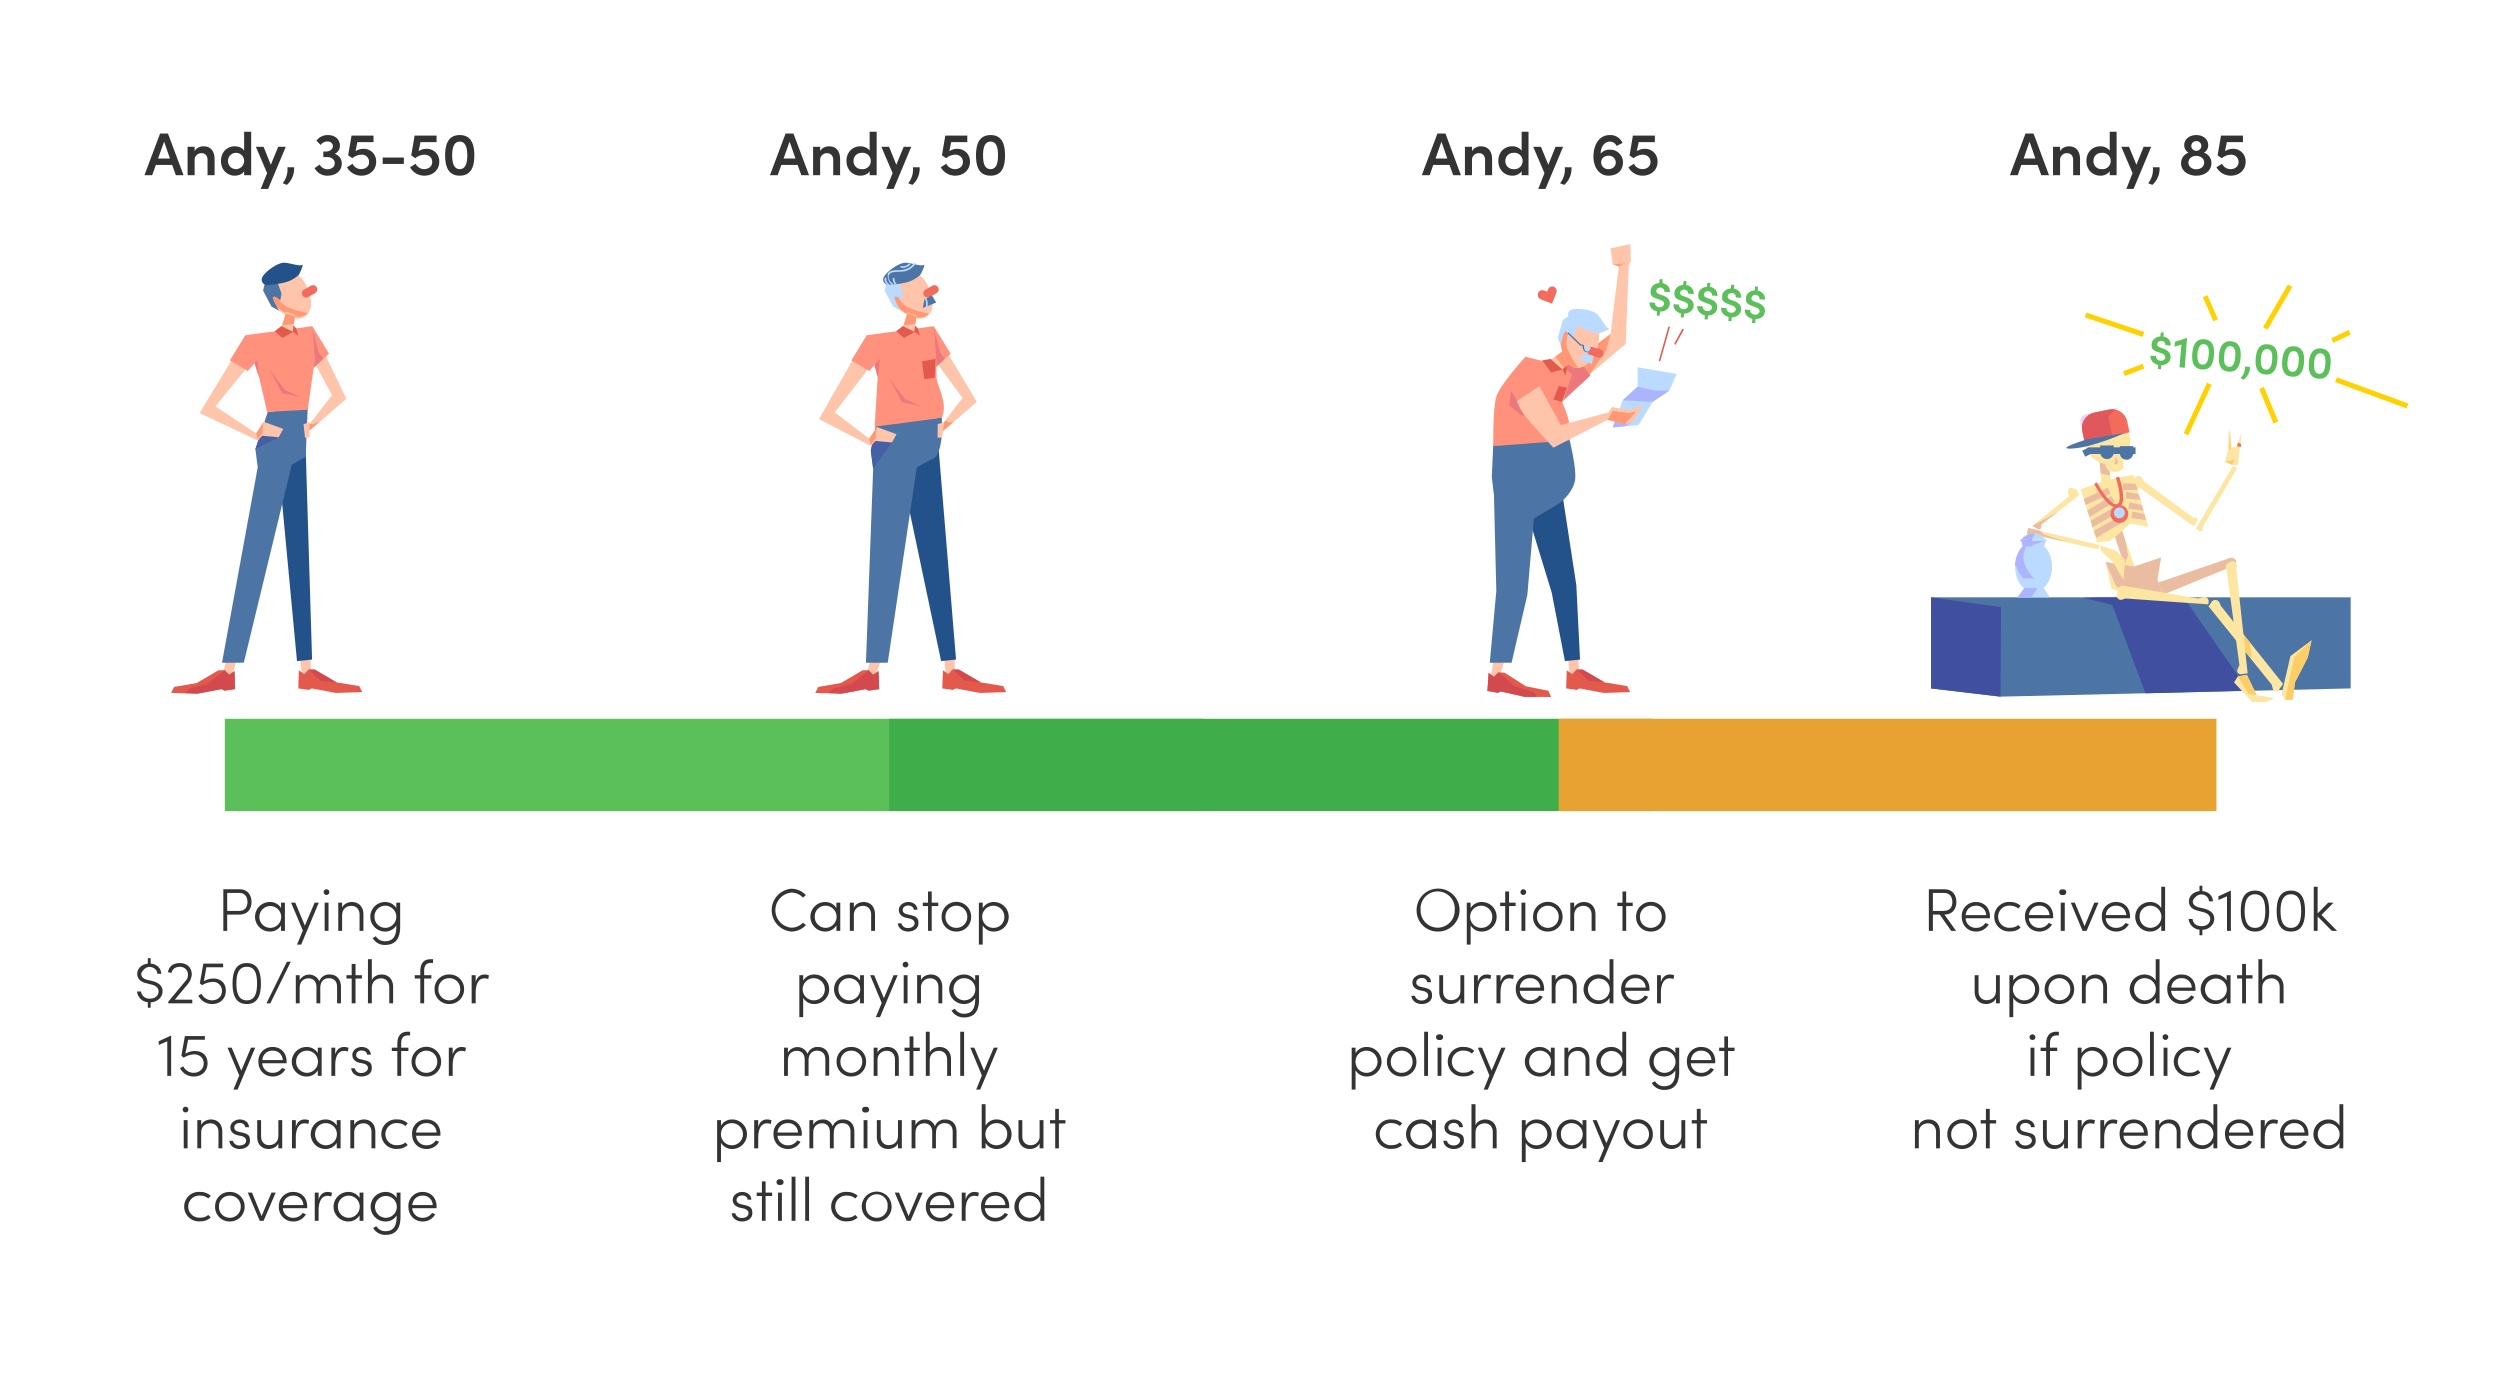 <svg xmlns="http://www.w3.org/2000/svg" viewBox="0 0 1490 827.3"><defs><style>.cls-1{fill:#5cc05a;}.cls-2{fill:#3ead4a;}.cls-3{fill:#e8a231;}.cls-4{fill:#ffc5ab;}.cls-5{fill:#ff9873;}.cls-6{fill:#e35a4d;}.cls-7{fill:#23528a;}.cls-8{fill:#ff917d;}.cls-9{fill:#ec777d;}.cls-10{fill:#4c75a6;}.cls-11{fill:#4660a6;}.cls-12{fill:#ecd1ff;}.cls-13{fill:#f26b5c;}.cls-14{fill:#d24a4d;}.cls-15{fill:#eca1ab;}.cls-16{fill:#badaff;}.cls-17{fill:#4c5a6f;}.cls-18{fill:#ec5c54;}.cls-19{fill:#acb3ff;}.cls-20{fill:#ac8aab;}.cls-21{fill:#fde5a2;}.cls-22{fill:#eabca2;}.cls-23{fill:#fbce67;}.cls-24{fill:#d7acf5;}.cls-25{fill:#c57f9c;}.cls-26{fill:#404f9f;}.cls-27{fill:#e0585c;}.cls-28{fill:#d99aa2;}.cls-29{fill:#ffd100;}.cls-30{fill:#333;}</style></defs><title>limit pay</title><g id="text"><rect class="cls-1" x="134" y="428.4" width="583" height="55"/><rect class="cls-2" x="530" y="428.4" width="455" height="55"/><rect class="cls-3" x="929" y="428.4" width="392" height="55"/><polyline class="cls-4" points="189.9 203.2 206.4 237.7 183.6 257.4 182.5 255.3 197.9 235.5 186.7 214.8 189.9 203.2"/><polyline class="cls-4" points="185 386.1 185.4 403.6 180 403.6 178.3 387 185 386.1"/><polyline class="cls-5" points="190.5 251.3 186.3 252.9 184.9 252.5 183.4 254.5 184.5 256.5 190.5 251.3"/><polyline class="cls-6" points="215.9 412.5 200.2 413 185.8 410.3 184 411.2 177.8 410.3 178.1 399.5 181.3 401.8 183.9 399 187.6 399.1 200.6 406.7 214.1 408.9 215.9 412.5"/><polyline class="cls-4" points="136.1 386.5 132.5 404 137.9 404 142.8 387.4 136.1 386.5"/><polygon class="cls-7" points="182.1 264.8 186 393.1 177 394 166.1 278 182.1 264.8"/><polyline class="cls-8" points="186.1 194.4 196.1 210.8 186.3 219.8 178 208.8 186.1 194.4"/><polyline class="cls-9" points="186.1 194.4 187.6 214.4 186.9 219.1 192.6 213.9 189.9 209.9 186.6 197.4 186.1 194.4"/><polyline class="cls-10" points="159.6 245.5 152.2 267.7 153.6 278.5 132.3 395 145.3 395 173.9 276.9 182.2 272.2 183.4 242.9 159.6 245.5"/><polyline class="cls-11" points="156.2 259.7 154.1 262.1 152.2 267.7 166.1 260.6 156.2 259.7"/><polyline class="cls-4" points="152.7 258.3 157.1 251.4 168.8 255.6 166.1 260.6 156.2 259.7 153.7 262.6 119 246.2 140.6 210.4 149.5 216.2 128.4 242.2 152.7 258.3"/><polyline class="cls-8" points="146.2 199.8 186.1 194.4 187.6 214.4 183.4 244.2 159.2 245.5 154.4 224.7 146.2 199.8"/><polyline class="cls-12" points="151 214.3 151 214.3 154.4 224.7 151 214.3"/><polyline class="cls-9" points="153.1 212.1 151 214.3 154.4 224.7 153.1 212.1"/><polygon class="cls-8" points="146.2 199.8 137 214.8 147.7 221.1 156.2 211.2 146.2 199.8"/><polyline class="cls-6" points="174.2 193.3 176.6 195.7 177.8 200 174.6 197.8 174.2 193.3"/><polyline class="cls-9" points="160.5 220 168.1 234.3 179.3 236.6 169.9 232.5 160.5 220"/><path class="cls-4" d="M160.3,177.4c3.7,8.1,14.9,14.7,20.6,11.8s5.7-10.8,1.8-18.8-11.8-12.2-17.6-9.3-8.4,8.5-4.8,16.3"/><polyline class="cls-4" points="175.7 188.6 174.4 197.6 167.8 194.7 170.4 186.8 175.7 188.6"/><path class="cls-4" d="M181,189.2h0m.1-.1h0m-11-1.5-2,6.3h0l2-6.3h0m-9.1-8.8h0m-.1-.3h0m-.1-.1h0m0-.1h0m-.2-.2h0m0-.1h0m-.1-.1h0m0-.1h0m0-.1h0m-.1-.1h0m0-.1h0m-.1,0h0m-.1-.2h0m0-.1h0"/><path class="cls-5" d="M161.3,163.9c-2.9,3.1-3.6,7.6-1.1,13.3h.5c0,.1,0,.2.1.2h.1c0,.1.1.2.1.3h0a25.6,25.6,0,0,0,9.1,8.8h0l.3-.8,5.3,1.8v1.1l2.2.2a6.4,6.4,0,0,0,3.1-.7h.2a7.3,7.3,0,0,0,2.2-1.6,49.5,49.5,0,0,1-12.3-3.6c-6.4-2.9-8.8-13.2-9.7-20"/><polyline class="cls-5" points="170.4 186.8 170.1 187.6 168.1 193.9 175.1 193.1 175.6 189.7 175.6 189.7 175.7 188.6 170.4 186.8"/><path class="cls-10" d="M165.5,168.6l2.3,6.4-.8,4.1s-2.2-2.8-4-2.3,3.5,8.5,3.5,8.5l-4.7-2.6-5-9.5,1.2-4.9Z"/><path class="cls-7" d="M178.2,163.7a19.5,19.5,0,0,1-9.1,4.8,68.7,68.7,0,0,1-10.6,1.4s-3.2-1-2.4-4.1,9.4-9.7,13.8-9.2,8.6,2.2,10.1,1.3S178.2,163.7,178.2,163.7Z"/><polygon class="cls-6" points="163.7 197.4 168.3 201.4 174.6 197.8 167.7 194.3 163.7 197.4"/><path class="cls-13" d="M185.3,170.3l-4.1,2.3a2.5,2.5,0,1,0,2.5,4.4l4.1-2.3a2.5,2.5,0,0,0-2.5-4.4"/><polyline class="cls-6" points="102 413 117.7 413.4 132 410.7 133.8 411.6 140.1 410.7 139.8 400 136.5 402.2 134 399.4 130.2 399.5 117.2 407.1 103.8 409.4 102 413"/><polygon class="cls-4" points="184.5 251.5 180.9 252.9 181.8 261 184.5 260.6 184.5 251.5"/><polyline class="cls-5" points="157.1 251.6 152.7 258.3 153.6 261.9 156.2 258.3 157.1 251.6"/><polyline class="cls-14" points="187.6 399.1 184 399.1 191.2 405.8 200.6 406.7 187.6 399.1"/><polyline class="cls-12" points="139.7 400 138.9 400.5 138.9 400.6 139.7 400 139.7 400"/><polyline class="cls-15" points="138.9 400.5 136.5 402.2 138.9 400.6 138.9 400.5"/><polyline class="cls-14" points="133.8 399.5 123.5 407.6 112.8 410.3 110.2 413.1 117.7 413.4 132 410.7 133.8 411.6 140.1 410.7 139.7 400 138.9 400.6 136.5 402.2 133.8 399.5"/><polyline class="cls-4" points="568.8 386.1 569.2 403.6 563.9 403.6 562.1 387 568.8 386.1"/><polyline class="cls-4" points="578.3 242.9 559.4 259.2 558.3 257.1 573.7 237.2 557.6 215.3 563.4 208.1 582.2 239.5 578.3 242.9"/><polyline class="cls-6" points="599.7 412.5 584 413 569.7 410.3 567.9 411.2 561.6 410.3 562 399.5 565.2 401.8 567.7 399 571.5 399.1 584.5 406.7 597.9 408.9 599.7 412.5"/><polyline class="cls-4" points="519.9 386.5 516.3 404 521.7 404 526.7 387.4 519.9 386.5"/><polygon class="cls-7" points="559.4 267.3 569.8 393.1 560.9 394 536.5 278 559.4 267.3"/><polyline class="cls-8" points="556.5 194.4 566.6 210.8 556.7 219.8 548.4 208.8 556.5 194.4"/><polyline class="cls-9" points="556.5 194.4 558 214.4 558.1 218.5 563 213.9 560.3 209.9 557 197.4 556.5 194.4"/><path class="cls-10" d="M561.2,247.6s.4,6.7.4,8.5-.9,14.3-4.5,16.6-6.7-6.3-6.7-6.3l5.4-18.4,5.4-.4"/><polyline class="cls-10" points="523.5 246.2 519 268.6 520.4 279.4 516.1 395 529.1 395 546.4 278.5 557.1 272.7 557.1 242.6 523.5 246.2"/><polyline class="cls-12" points="519.7 265.1 519.7 265.1 519 268.6 519.7 265.1"/><polyline class="cls-11" points="521.7 262.8 519.7 265.1 519 268.6 520.4 279.4 531.6 263.7 521.7 262.8"/><polyline class="cls-4" points="518.1 261.5 522.6 254.5 534.3 258.8 531.6 263.7 521.7 262.8 519.1 265.8 488.1 249.8 508.5 214 517.5 219.9 497.5 245.8 518.1 261.5"/><polyline class="cls-8" points="516.6 199.8 556.5 194.4 558 214.4 558.5 249.4 521.3 254.3 523.1 224.7 516.6 199.8"/><polyline class="cls-9" points="523.1 212.1 521.1 217 523.1 224.7 524.4 214.8 523.1 212.1"/><polygon class="cls-8" points="516.6 199.8 507.4 214.8 518.1 221.1 526.7 211.2 516.6 199.8"/><polyline class="cls-6" points="544.6 193.3 547 195.7 548.2 200 545 197.8 544.6 193.3"/><polyline class="cls-9" points="530 225.4 537.6 239.7 548.8 242 539.4 237.9 530 225.4"/><path class="cls-4" d="M530.7,177.4c3.7,8.1,14.9,14.7,20.7,11.8s5.6-10.8,1.7-18.8-11.8-12.2-17.6-9.3-8.4,8.5-4.8,16.3"/><polyline class="cls-4" points="546.2 188.6 544.8 197.6 538.3 194.7 540.8 186.8 546.2 188.6"/><path class="cls-4" d="M546,189.7l-.2,1.5.2-1.5h0m-6-.4-1.5,4.6h0l1.5-4.6m11.4-.1h0m.1,0h0m-20.7-11.6h0m-.1-.1h0m0-.2h0m-.1-.1h0m0-.1h0m-.1-.1h0m0,0h0"/><path class="cls-5" d="M531.7,163.9c-2.8,3-3.6,7.5-1.2,13.1h.3a24.5,24.5,0,0,0,9.7,10l.3-.8,5.4,1.8-.2,1.1h0l2.2.2a6.8,6.8,0,0,0,3.2-.7h.1a9.8,9.8,0,0,0,2.2-1.7,49.5,49.5,0,0,1-12.3-3.6c-6.4-2.9-8.8-13.2-9.7-20"/><polyline class="cls-5" points="540.8 186.8 540.5 187.6 540.5 187.6 540 189.3 538.5 193.9 545.5 193.1 545.8 191.2 546 189.7 546.2 188.6 540.8 186.8"/><path class="cls-16" d="M535.9,168.6l2.3,6.4-.8,4.1s-2.2-2.8-3.9-2.3,3.4,8.5,3.4,8.5l-4.6-2.6-5.1-9.5,1.3-4.9Z"/><path class="cls-10" d="M548.6,163.7a19.5,19.5,0,0,1-9.1,4.8,68.7,68.7,0,0,1-10.6,1.4s-3.2-1-2.4-4.1,9.4-9.7,13.8-9.2,8.6,2.2,10.2,1.3S548.6,163.7,548.6,163.7Z"/><polygon class="cls-6" points="534.1 197.4 538.8 201.4 545 197.8 538.1 194.3 534.1 197.4"/><path class="cls-13" d="M555.7,170.3l-4.1,2.3a2.5,2.5,0,0,0,2.5,4.4l4.1-2.3a2.5,2.5,0,0,0-2.5-4.4"/><polyline class="cls-6" points="485.9 413 501.6 413.4 515.9 410.7 517.7 411.6 524 410.7 523.6 400 520.4 402.2 517.8 399.4 514.1 399.5 501.1 407.1 487.7 409.4 485.9 413"/><polyline class="cls-5" points="522.6 254.7 518.1 261.5 519 265 521.7 261.5 522.6 254.7"/><polygon class="cls-10" points="555.4 176.1 550.9 178.5 550 183.5 558 180.3 555.4 176.1"/><path class="cls-16" d="M530.8,169.9c-.7-.1-1.6-1.1-1.9-1.5a2.5,2.5,0,0,1-.6-2.3.5.5,0,0,0-1-.3,3.5,3.5,0,0,0,.7,3.1,5.1,5.1,0,0,0,2.8,2A.5.5,0,0,0,530.8,169.9Z"/><path class="cls-16" d="M532.1,169a4.9,4.9,0,0,1-2.5-4.1c.2-2.4,2.4-2.7,4-2.8l5.1-.3a10.5,10.5,0,0,0,6.9-4.5c.3-.5-.6-1-.9-.5-2.1,3-5,4-8.6,4.2-2,.1-4.7-.1-6.3,1.2s-.4,6.2,1.8,7.7C532.2,170.3,532.7,169.4,532.1,169Z"/><path class="cls-16" d="M534.2,168.9a3.6,3.6,0,0,1-1.1-2.9c.1-.6-.9-.6-1,0a4.3,4.3,0,0,0,1.4,3.6C534,170,534.7,169.3,534.2,168.9Z"/><path class="cls-16" d="M537.1,159.6a6.6,6.6,0,0,0,5.3-1.7c.5-.4-.2-1.1-.7-.7a5.6,5.6,0,0,1-4.6,1.4A.5.5,0,1,0,537.1,159.6Z"/><path class="cls-16" d="M551.4,178.4a8,8,0,0,1,.4,4.3c-.1.7.9.7,1,0a8,8,0,0,0-.6-4.8C551.9,177.3,551.1,177.9,551.4,178.4Z"/><polygon class="cls-6" points="557.1 225.1 550.9 226 549.5 215.3 557.6 213.9 557.1 225.1"/><path class="cls-5" d="M563.4,250.7l-1.9,2.5c.1,1.2.1,2.3.1,2.9v1.1l6.4-5.5h-2.3l-2.3-.9"/><path class="cls-17" d="M561.5,253.2l-2.3,3,1.1,2.1,1.3-1.1v-1.1c0-.6,0-1.7-.1-2.9"/><polygon class="cls-4" points="562.7 251.7 558.9 252.7 558.8 260.8 561.5 260.8 562.7 251.7"/><polyline class="cls-14" points="571.5 399.1 567.9 399.1 575.1 405.8 584.5 406.7 571.5 399.1"/><polyline class="cls-12" points="523.5 400 522.8 400.5 522.7 400.6 523.5 400 523.5 400"/><polyline class="cls-15" points="522.8 400.5 520.4 402.2 522.7 400.6 522.8 400.5"/><polyline class="cls-14" points="517.7 399.5 507.4 407.6 496.6 410.3 494 413.1 501.6 413.4 515.9 410.7 517.7 411.6 524 410.7 523.5 400 522.7 400.6 520.4 402.2 517.7 399.5"/><path class="cls-8" d="M558,225.9s4.1,10.5,4.5,15.4-1.3,7.6-1.3,7.6l-4,.6-1.9-11.8Z"/><polyline class="cls-16" points="961.2 254.7 967.1 238.6 976 230.5 976 218.9 999.3 222.9 994.9 232.8 985 239.5 976.5 253.4 961.2 254.7"/><polyline class="cls-4" points="945.6 224.7 968.9 205 970.7 158.4 972 155.7 971.6 145.4 959.9 148 961.2 157.5 964.8 158.8 959.9 199.1 941.1 213 945.6 224.7"/><polyline class="cls-4" points="947.6 222.9 947.4 223.1 947.5 223.2 947.6 222.9"/><path class="cls-5" d="M959.9,199.1l-7.3,5.4a14.6,14.6,0,0,1-.5,2c-1.7,5.2-4.3,9.4-7.6,11.4l2.9,5.2.2-.2,9.6-13.9,2.7-9.9"/><polyline class="cls-8" points="931.9 217.9 941.1 211.7 947.8 223.8 930.8 239.5 931.9 217.9"/><polyline class="cls-4" points="940.7 386.1 941.1 403.6 935.7 403.6 934 387 940.7 386.1"/><polyline class="cls-6" points="971.6 412.5 955.9 413 941.5 410.3 939.7 411.2 933.4 410.3 933.8 399.5 937 401.8 939.6 399 943.3 399.1 956.3 406.7 969.8 408.9 971.6 412.5"/><polyline class="cls-4" points="891.8 386.5 888.2 404 893.6 404 898.5 387.4 891.8 386.5"/><polygon class="cls-7" points="929.4 283 939.5 348.8 941.7 393.1 932.7 394 924.8 353.1 906.6 293.7 929.4 283"/><path class="cls-10" d="M890,264.6l-.9,19.7,1.3,10.8,1.4,57.1L887.9,395h13l9.4-40.4,3.9-45.6,14.3-8.5c3.6-2.3,9.4-8.1,10.3-14.8s-3.6-24.7-3.6-24.7Z"/><path class="cls-8" d="M935.2,252.5c-.4-4.4-3.3-10.7-4-12.6l7.6-19.7-29.6-7.6s-15.2,16.6-17.4,23.8-1.8,29.5-1.8,29.5l45.7-3.5s0-5-.5-9.9"/><path class="cls-9" d="M934.6,216.8l-1.1,1.1.4,1,4.9,1.3-7,18.3,16-14.7-3.9-5.5a8.2,8.2,0,0,1-3.7,1,6.7,6.7,0,0,1-2.4-.4h0c-1.2-.4-1.6-.5-2.2-1.3a3.9,3.9,0,0,1-1-.8"/><polyline class="cls-9" points="933.9 218.9 934 219.3 933.7 220.4 937 222.9 931.7 238.6 931.8 238.5 938.8 220.2 933.9 218.9"/><polyline class="cls-6" points="933 216.1 934 219.3 933 223.7 931.3 220.3 933 216.1"/><polyline class="cls-4" points="935.7 215.7 931.2 220.2 923.6 214.8 931.7 209 935.7 215.7"/><polyline class="cls-6" points="919.1 214.8 924.5 222 931.2 220.2 924.1 213.9 919.1 214.8"/><polyline class="cls-6" points="924.5 415.4 908.8 415.3 894.5 412.1 892.7 412.9 886.5 411.8 887.2 401 890.4 403.4 893 400.7 896.7 400.9 909.4 409 922.8 411.7 924.5 415.4"/><path class="cls-4" d="M931.1,196c-3,8.4.6,21,6.7,22.9s11.6-3.9,14.3-12.4-.1-17-6.3-18.9-11.9.3-14.7,8.4"/><path class="cls-4" d="M931.1,196h0a23.3,23.3,0,0,0-1,4.4,21.6,21.6,0,0,1,1-4.4h0"/><path class="cls-5" d="M931,209.6l-4,3.1,5.1,6.6,2.5-2.5a18.1,18.1,0,0,1-3.6-7.2"/><path class="cls-18" d="M935.6,217.6c.6.8,1,.9,2.2,1.3a7.1,7.1,0,0,1-2.2-1.3"/><path class="cls-5" d="M941.2,187c-4.3.2-8,3.1-10.1,9h0a21.6,21.6,0,0,0-1,4.4,25.8,25.8,0,0,0,1.1,9.1H931a18.1,18.1,0,0,0,3.6,7.2l.2-.2a2.9,2.9,0,0,0,.8,1,7.1,7.1,0,0,0,2.2,1.3h0a6.7,6.7,0,0,0,2.4.4h.5a49,49,0,0,1-6.4-11.1c-2.6-6.5,2.8-15.7,6.9-21.2"/><path class="cls-16" d="M941,193.3l-2.9,6.2-3.3,2.5s.3-3.6-1.3-4.5-3.4,8.6-3.4,8.6l-1.6-5.1,3-10.4,4.3-2.7Z"/><path class="cls-10" d="M934.2,198.6l7.4,7.2h.2l1.8.5.2-.5h-.5a1,1,0,0,0-.1.4,5.8,5.8,0,0,0,.4,2,2.7,2.7,0,0,0,.6,1,1.9,1.9,0,0,0,1.2.7h.5a2.2,2.2,0,0,0,1.4-.5,4.5,4.5,0,0,0,1.1-1.3l.3-.8-.5-.2v.5l1.8.4v-.4l-.4-.3a4.6,4.6,0,0,0-.5,1.6,1.9,1.9,0,0,0,.4,1.1,2.3,2.3,0,0,0,1.3.7h.7a1.9,1.9,0,0,0,1.3-.5,2.5,2.5,0,0,0,.8-1.4,5.1,5.1,0,0,0,.1-.9h-1a4.5,4.5,0,0,1-.3,1.1.9.9,0,0,1-.3.5l-.6.2H951a1.4,1.4,0,0,1-.7-.4c-.1-.2-.2-.3-.2-.5a2.4,2.4,0,0,1,.2-.8V208h.1c0-.1.1-.3,0-.4l-.3-.3-1.8-.5c-.3,0-.6.1-.6.4h0l-.6,1.1-.6.6-.7.2h-.2l-.8-.5a2.8,2.8,0,0,1-.5-1.1,7.4,7.4,0,0,1-.2-1.2c0-.1,0-.2.1-.2h0c0-.2-.2-.5-.4-.5l-1.7-.4-7.3-7.1-.7.7Z"/><path class="cls-16" d="M953.5,198.6a20.5,20.5,0,0,1-9.9-2.8,70.6,70.6,0,0,1-8.6-6.4s-1.6-3,1.1-4.6,13.4-.5,16.3,2.9,4.7,7.6,6.4,8S953.5,198.6,953.5,198.6Z"/><path class="cls-16" d="M950,207.7l3.2.9s-.8,2.7-2.1,2.2A2,2,0,0,1,950,207.7Z"/><path class="cls-13" d="M954.1,208.3l-4.6-1.2a2.5,2.5,0,1,0-1.3,4.8l4.6,1.2a2.5,2.5,0,0,0,1.3-4.8"/><polygon class="cls-16" points="949.8 212.2 944.9 210.8 940.8 213.8 948.8 217.1 949.8 212.2"/><path class="cls-16" d="M944.2,206.3l4,.9s-.9,2.7-2.6,2.3S944.2,206.3,944.2,206.3Z"/><polygon class="cls-6" points="930.8 239.5 925.8 238.1 929 230.1 933.9 231 930.8 239.5"/><path class="cls-9" d="M900.7,232.8l-1.3,8.9,7.6,5.9h1.7l-.4-.5a47.8,47.8,0,0,1-4.2-8.1h.2l-3.6-6.1"/><polyline class="cls-14" points="943.3 399.1 939.7 399.1 946.9 405.8 956.3 406.7 943.3 399.1"/><polyline class="cls-12" points="962.4 251.4 961.2 254.7 962.5 251.4 962.4 251.4"/><polyline class="cls-19" points="973.3 251.1 968.6 252.9 968.5 252.8 968.4 252.9 962.5 251.4 961.2 254.7 968.4 254.1 973.3 251.1"/><polyline class="cls-12" points="887.3 401 887.3 401.1 888.6 402.1 888.6 402 887.3 401"/><polyline class="cls-15" points="888.6 402 888.6 402.1 890.4 403.4 888.6 402"/><polyline class="cls-14" points="893.1 400.8 890.4 403.4 888.6 402.1 887.3 401.1 886.5 411.8 892.7 412.9 894.5 412.1 908.8 415.3 916.3 415.2 913.8 412.3 903.2 409.2 893.1 400.8"/><path class="cls-4" d="M904.1,239l13.4-8.9,12.8,23.3,28.3-7.6,2.2-3.2,9.9,1.8,8.9-2.7-6.3,9.4-4.7,1.8-10.5-2.7-32.3,16.6s-15.2-16.6-17.5-19.7a47.8,47.8,0,0,1-4.2-8.1"/><polyline class="cls-5" points="970.2 156.1 966.2 157.5 961.2 157.5 964.8 158.8 970.2 156.1"/><polyline class="cls-19" points="976 230.5 976 230.5 967.1 238.6 985 239.5 994.9 232.8 986.3 232.8 976 230.5"/><polyline class="cls-4" points="958.1 250.2 962.4 251.4 962.4 251.3 958.1 250.2"/><polyline class="cls-15" points="962.4 251.3 962.4 251.4 962.5 251.4 962.5 251.3 962.4 251.3"/><polyline class="cls-20" points="962.5 251.3 962.5 251.4 968.4 252.9 968.5 252.8 962.5 251.3"/><polyline class="cls-5" points="961.2 244.9 958.1 250.2 962.4 251.3 962.5 251.3 968.5 252.8 975.1 245.3 970.7 246.2 961.2 244.9"/><path class="cls-1" d="M1051.9,185.6c.2-2.6-1.7-4.2-4.3-5.2l-1.9-.6c-1.8-.7-1.9-1.6-1.8-2.1a2.2,2.2,0,0,1,2.6-1.9,2.4,2.4,0,0,1,2.2,2.6l3.2.2c.3-2.7-1.5-4.8-4.3-5.4l.2-2.3-1.8-.2-.2,2.4c-2.7.1-5,1.8-5.2,4.4s.4,3.7,3.9,4.9l2.1.8c1.5.5,2.1,1.4,2.1,2.3a2.4,2.4,0,0,1-2.8,2c-1.9-.1-2.9-1.3-2.7-2.7l-3.3-.3c-.2,2.5,1.5,4.8,4.5,5.5l-.2,2.5h1.9l.2-2.4C1049.3,190.2,1051.7,188.5,1051.9,185.6Zm-14.2-1.1c.2-2.6-1.7-4.2-4.3-5.2l-1.9-.6c-1.8-.7-1.9-1.6-1.8-2.1a2.2,2.2,0,0,1,2.6-1.9,2.2,2.2,0,0,1,2.2,2.6l3.2.2a4.8,4.8,0,0,0-4.3-5.4l.2-2.3-1.8-.2-.2,2.3c-2.7.2-5,1.9-5.2,4.5s.4,3.7,3.9,4.9l2.1.8c1.5.5,2.1,1.4,2.1,2.3s-1.1,2.1-2.8,2-2.8-1.4-2.7-2.7l-3.2-.3c-.3,2.5,1.5,4.8,4.5,5.5l-.2,2.4,1.8.2.2-2.4C1035.1,189.1,1037.5,187.3,1037.7,184.5Zm-14.2-1.1c.2-2.6-1.6-4.3-4.3-5.2l-1.9-.7c-1.8-.6-1.8-1.5-1.8-2a2.2,2.2,0,0,1,2.6-1.9,2.2,2.2,0,0,1,2.2,2.5l3.3.3a5,5,0,0,0-4.4-5.4l.2-2.4h-1.8l-.2,2.3c-2.7.2-5,1.9-5.2,4.5s.4,3.7,4,4.9l2,.8c1.5.5,2.2,1.3,2.1,2.3s-1.1,2.1-2.8,2a2.7,2.7,0,0,1-2.7-2.8l-3.2-.2c-.3,2.5,1.5,4.8,4.5,5.5l-.2,2.4,1.8.2.2-2.4C1020.9,188,1023.3,186.2,1023.5,183.4Zm-14.1-1.1c.2-2.6-1.7-4.3-4.4-5.2l-1.9-.7c-1.8-.6-1.8-1.6-1.8-2a2.5,2.5,0,0,1,4.9.6l3.2.3a4.9,4.9,0,0,0-4.4-5.4l.2-2.4h-1.8l-.2,2.3c-2.7.2-5,1.9-5.2,4.5s.4,3.7,4,4.9l2,.7c1.6.6,2.2,1.4,2.1,2.4s-1.1,2.1-2.8,2a2.7,2.7,0,0,1-2.7-2.8l-3.2-.2c-.2,2.5,1.5,4.8,4.5,5.5l-.2,2.4h1.8l.2-2.3C1006.7,186.9,1009.1,185.1,1009.4,182.3Zm-14.2-1.2c.2-2.6-1.7-4.2-4.4-5.1l-1.9-.7c-1.7-.6-1.8-1.6-1.8-2.1a2.5,2.5,0,0,1,4.9.7l3.2.3c.3-2.8-1.5-4.9-4.3-5.5v-2.3h-1.8l-.2,2.3c-2.7.2-4.9,1.8-5.1,4.5s.3,3.6,3.9,4.9l2,.7c1.6.6,2.2,1.4,2.1,2.3s-1.1,2.2-2.8,2a2.6,2.6,0,0,1-2.7-2.7l-3.2-.2c-.2,2.5,1.5,4.8,4.5,5.4l-.2,2.5h1.8l.2-2.4C992.5,185.7,994.9,184,995.2,181.1Z"/><path class="cls-13" d="M926,170.9h0a2.7,2.7,0,0,0-3.4,1.7l-.4,1.2-2.2-.7a2.5,2.5,0,0,0-3.3,1.7v.2a2.7,2.7,0,0,0,1.6,3.4L925,181l2.6-6.6A2.7,2.7,0,0,0,926,170.9Z"/><polyline class="cls-6" points="994.4 194.5 988.6 215.1 989.5 215.4 995.3 194.8"/><polyline class="cls-6" points="1002.7 195.9 997.8 205 998.6 205.5 1003.6 196.4"/><path class="cls-21" d="M1285.8,348.2l-1.2,3.9a2.5,2.5,0,0,0,3.2,3l2-.9,42.6-17.4.2-1a2.7,2.7,0,0,0-3.6-3.2l-2.6,1-38.5,13.2a1.9,1.9,0,0,0-2.1,1.4"/><path class="cls-22" d="M1330,332.5h-1l-2.6,1-38.5,13.2h-.3a1.5,1.5,0,0,0-1.1.4l2.4,6.6h-4.2a2.6,2.6,0,0,0,1.7,1.3h1.4l2-.9,37.1-15.2v-1.3a2,2,0,0,1,1.1-2l1.5-.7a2.7,2.7,0,0,1,1.2-.3,2.5,2.5,0,0,1,2,1,.7.7,0,0,0,.1-.5,2.7,2.7,0,0,0-2.7-2.7"/><polyline class="cls-21" points="1264.3 315 1274.6 344.4 1268.8 343.9 1259.8 317.9 1264.1 314.9 1264.3 315"/><polyline class="cls-12" points="1260.5 319.9 1260.4 320 1265.9 336.7 1266.2 336.8 1266.3 336.7 1260.5 319.9"/><polyline class="cls-22" points="1264.8 316.3 1260.5 319.9 1266.3 336.7 1268.3 330.9 1266.5 321.5 1264.8 316.3"/><polyline class="cls-21" points="1254.9 335 1258.4 350.7 1267 354.2 1288.9 353.8 1285.8 345.3 1288 332.3 1271.9 337.7 1254.9 335"/><polyline class="cls-22" points="1288 332.3 1272.2 337.6 1271.9 337.7 1266.3 336.8 1266.2 336.8 1265.9 336.7 1254.9 335 1261.1 349.3 1268.3 353.4 1288.9 353.8 1286.5 347.2 1285.8 345.3 1288 332.3"/><polyline class="cls-21" points="1252.6 289.7 1251.3 274 1256.2 273.6 1258.4 288.4 1252.6 289.7"/><path class="cls-21" d="M1270.5,288.6a10.3,10.3,0,0,1,2-3.9,2.6,2.6,0,0,1,4.2.2l1.2,2.1,29.3,21.5h1.2a1.3,1.3,0,0,1,1.1,2.1l-2,3.1-32.1-22.9s-6,1.5-4.9-2.3"/><polyline class="cls-21" points="1240.1 291.5 1259.8 285.2 1271.4 283 1280.4 313.9 1269.7 312.1 1257.6 322.4 1249.9 323.3 1240.1 291.5"/><path class="cls-21" d="M1235.1,290.9a4.6,4.6,0,0,1,4,4.3l-22.6,17.6v1.3a1.3,1.3,0,0,1-2,1.2l-3.2-1.9,21.7-17.5s-1.8-5.9,2.1-5"/><polyline class="cls-12" points="1242.6 299.7 1243 301 1243 301 1242.6 299.7"/><polyline class="cls-22" points="1256.3 290.6 1242 297.4 1242.6 299.7 1243 301 1257.9 294.2 1256.3 290.6"/><polyline class="cls-12" points="1244 304.3 1244 304.4 1244.3 305.2 1244 304.3"/><polyline class="cls-22" points="1258.3 295.6 1244 304.3 1244.3 305.2 1245.4 308.1 1260.4 299 1258.3 295.6"/><polyline class="cls-12" points="1246.4 311.8 1247 314.4 1247.1 314.3 1246.4 311.8"/><polyline class="cls-22" points="1260.6 301.9 1246 310.4 1246.4 311.8 1247.1 314.3 1262.6 305.3 1260.6 301.9"/><polyline class="cls-22" points="1262.3 308.2 1248 316.4 1249.4 320.6 1264.4 311.6 1262.3 308.2"/><polyline class="cls-22" points="1265.2 288.1 1265.2 292.1 1274.1 292 1272.7 288.3 1265.2 288.1"/><polyline class="cls-12" points="1275.7 297.8 1275.8 298 1275.8 298 1275.7 297.8"/><polyline class="cls-22" points="1267.2 293.1 1266.8 297.1 1275.8 298 1275.7 297.8 1274.5 294.5 1267.2 293.1"/><polyline class="cls-22" points="1269.1 299.4 1268.5 303.3 1277.5 304.3 1276.5 301 1269.1 299.4"/><polyline class="cls-22" points="1270.8 304.8 1270.3 308.7 1278.9 310 1278 306.4 1270.8 304.8"/><path class="cls-21" d="M1208.9,314.8l42.2,10-.5,2.7-39.7-9.1-1.3.5a1.3,1.3,0,0,1-1.4-1.6l.7-2.5"/><path class="cls-21" d="M1308.7,315l22.2-37.2,2.4,1.3-20.6,35.1.2,1.4a1.4,1.4,0,0,1-2,.9l-2.2-1.5"/><path class="cls-22" d="M1251.4,275.4l.6,6.8,5.6,1.2-.4-2.9a4.6,4.6,0,0,1-2.3-4v-.2a10.6,10.6,0,0,1-3.5-.9"/><path class="cls-21" d="M1269.7,263.5c0,7-4.7,13-12.6,13s-14.3-5.7-14.3-12.7,6.4-12.7,14.3-12.7,12.6,5.4,12.6,12.4"/><path class="cls-21" d="M1261.4,281.2h-1.8a4.7,4.7,0,0,1-4.7-4.7v-3.8h10.7V277a4.2,4.2,0,0,1-4.2,4.2"/><polyline class="cls-22" points="1261.1 271.8 1261 272.7 1261.4 272.7 1261.1 271.8"/><polyline class="cls-22" points="1261.4 272.7 1261 272.7 1260.2 276.7 1262.5 276.3 1261.4 272.7"/><polygon class="cls-10" points="1272.8 266.6 1245 266.6 1241 268.6 1242.8 272.2 1245.9 270.6 1272.8 270.6 1272.8 266.6 1272.8 266.6"/><path class="cls-10" d="M1255.8,273.6a4.1,4.1,0,0,1-4.1-4.1v-4h8.1v4a4,4,0,0,1-4,4.1"/><path class="cls-10" d="M1267.4,274h0a4,4,0,0,1-4-4v-4.1h8V270A4,4,0,0,1,1267.4,274Z"/><polygon class="cls-21" points="1251.7 325.1 1252.2 328.2 1259.3 335 1265.6 345.7 1266.5 333.6 1261.1 328.2 1251.7 325.1"/><polyline class="cls-21" points="1330.4 277.1 1333.8 277.1 1336 258.3 1335.1 260.1 1333.3 266 1329.7 266.8 1328.8 255.6 1328.2 257.8 1327.9 268.6 1326.1 275.1 1330.4 277.1"/><polyline class="cls-23" points="1331.9 274 1326.1 275.1 1330.4 277.1 1331.9 274"/><path class="cls-22" d="M1208.9,314.8l-.7,2.5h0a1.6,1.6,0,0,0,.5,1.4,7.4,7.4,0,0,1,2.9-.8h1.4a9.1,9.1,0,0,1,4.4,1.9l14.6,3.3-13.6-4.4-2.6-2.4-6.9-1.6"/><path class="cls-12" d="M1216.5,314.1v0m11-9.6-1.1.6-2.7,2.1,3.8-2.7"/><path class="cls-22" d="M1226.4,305.1l-15.1,8.3,3.2,1.9.7.2a1.4,1.4,0,0,0,1.3-1v-.4h0v-1.3l4.7-3.8,2.5-1.8,2.7-2.1"/><polyline class="cls-10" points="1401 410.3 1192.3 415.2 1150.9 410.3 1150.9 356 1401 356 1401 410.3"/><path class="cls-24" d="M1287.6,355.1h-1.2l-35.2.8h40.3l-3.9-.9"/><path class="cls-25" d="M1287.5,355.1h0"/><polyline class="cls-26" points="1291.5 356 1251.2 356 1241.4 356.3 1258.9 360.5 1278.7 413.2 1336.2 411.7 1331.5 406.7 1333.8 403.1 1334.1 403.1 1303.3 358.7 1291.5 356"/><path class="cls-21" d="M1263.1,350.4l-1.4,3.8a2.5,2.5,0,0,0,3.1,3.2l2-.7,49.2,3.5.3-1a2.7,2.7,0,0,0-3.4-3.3l-2.7.8-45-7.6A2,2,0,0,0,1263.1,350.4Z"/><path class="cls-21" d="M1318,358.9l-1.7,2.5,37.6,46.6.7,2.6a2,2,0,0,0,3.6.6l2.5-3.6-37-46.4-.9-2a2.7,2.7,0,0,0-4.8-.3"/><polyline class="cls-23" points="1337.1 378.5 1338.1 388 1341.9 392.7 1341.1 383.1 1337.1 378.5"/><polyline class="cls-21" points="1359.8 413.9 1362 417 1366.5 417 1367.8 406.7 1375.4 391.9 1377.7 381.6 1365.1 391 1359.8 413.9"/><path class="cls-21" d="M1332.9,339.5l6.7,61.8-4,.5a2,2,0,0,1-2-2.9l1.1-2.5-7.9-58.7a2,2,0,0,1,1.1-2l1.5-.7a2.7,2.7,0,0,1,3.8,2.9l-.3,1.6"/><polyline class="cls-21" points="1333.8 403.1 1331.5 406.7 1342.3 418.4 1350.8 418.4 1355.3 416.1 1345 414.3 1339.1 402.2 1333.8 403.1"/><polyline class="cls-23" points="1339.1 402.2 1334.1 403.1 1333.8 403.1 1340 413.4 1345 414.3 1339.1 402.2"/><path class="cls-23" d="M1377.7,381.6l-10.3,9.9L1362,417h4.5l1.3-10.3,7.6-14.8,2.3-10.3m0,0h0"/><path class="cls-1" d="M1382.1,222.8c-2.6-.2-3.1-3-2.9-6.4s1.2-6,3.9-5.8,3,3,2.8,6.4S1384.7,223,1382.1,222.8Zm-.2,2.9c5,.4,6.7-3.5,7.1-8.5s-.6-9.1-5.7-9.5-6.8,3.5-7.2,8.5S1376.8,225.3,1381.9,225.7Zm-15.7-4.1c-2.6-.2-3.1-3.1-2.8-6.4s1.2-6.1,3.8-5.9,3.1,3,2.8,6.4S1368.8,221.8,1366.2,221.6Zm-.2,2.9c5.1.4,6.8-3.6,7.2-8.5s-.7-9.2-5.8-9.6-6.8,3.5-7.2,8.5S1360.9,224.1,1366,224.5Zm-15.6-4.2c-2.6-.2-3.1-3-2.9-6.4s1.2-6,3.9-5.8,3,3,2.8,6.4S1353,220.5,1350.4,220.3Zm-.2,2.9c5,.4,6.7-3.5,7.1-8.5s-.6-9.1-5.7-9.5-6.8,3.5-7.2,8.5S1345.1,222.8,1350.2,223.2Zm-13,3.1a9.6,9.6,0,0,0,3.8-7.6l-3-.2a9.5,9.5,0,0,1-2.6,6.9Zm-8.7-7.7c-2.7-.2-3.2-3-2.9-6.4s1.2-6.1,3.8-5.9,3.1,3.1,2.8,6.4S1331.1,218.8,1328.5,218.6Zm-.3,2.9c5.1.4,6.8-3.5,7.2-8.5s-.7-9.2-5.7-9.6-6.9,3.6-7.2,8.6S1323.1,221.1,1328.2,221.5Zm-15.6-4.2c-2.6-.2-3.1-3-2.9-6.3s1.3-6.1,3.9-5.9,3.1,3,2.8,6.4S1315.2,217.5,1312.6,217.3Zm-.2,2.9c5.1.4,6.7-3.5,7.1-8.5s-.6-9.1-5.7-9.5-6.8,3.5-7.2,8.5S1307.3,219.8,1312.4,220.2Zm-9.1-18.8-7,2.3-.3,2.9,4.1-1.2-1.1,13.5,3.1.3,1.4-17.8Zm-9.6,11.6c.2-2.6-1.7-4.3-4.3-5.2l-1.9-.7c-1.8-.6-1.9-1.5-1.8-2a2.2,2.2,0,0,1,2.6-1.9,2.2,2.2,0,0,1,2.2,2.5l3.2.3c.3-2.8-1.4-4.9-4.3-5.4l.2-2.4h-1.8l-.2,2.3c-2.7.2-5,1.9-5.2,4.5s.4,3.7,3.9,4.9l2.1.7c1.5.6,2.1,1.4,2.1,2.4s-1.1,2.1-2.8,2-2.8-1.4-2.7-2.8l-3.3-.2c-.2,2.5,1.6,4.8,4.6,5.5l-.2,2.4,1.8.2.2-2.4C1291.1,217.6,1293.5,215.8,1293.7,213Z"/><path class="cls-13" d="M1257.1,244.1l-9,1.8a9.3,9.3,0,0,0-7.1,10.8l1.4,6.4,26.8-5.4-1.4-6.5a9.1,9.1,0,0,0-10.7-7.1"/><path class="cls-12" d="M1242.8,263.1h0m5.3-17.1-4.9,1a4.1,4.1,0,0,0-3.2,4.8l2.4,11.3-1.4-6.4a9.1,9.1,0,0,1,7.1-10.7m14.2-2.9h-.3l-10.7,2.2,5.8-1.2,1.8-.2a7.8,7.8,0,0,1,2.2.3c1-.7,1.6-1.1,1.2-1.1"/><polyline class="cls-22" points="1258.8 259.8 1242.8 263.1 1242.8 263.1 1258.9 260.1 1258.8 259.8"/><path class="cls-27" d="M1258.9,243.9l-1.8.2-5.8,1.2-3.2.7a9.1,9.1,0,0,0-7.1,10.7l1.4,6.4h.4l16-3.3-2.1-10.9c-.3-1.4,2.6-3.4,4.4-4.7a7.8,7.8,0,0,0-2.2-.3"/><path class="cls-10" d="M1243.7,261.9s-20.7,6.3-8.1,5.4,30.9-9.3,30.9-9.3Z"/><path class="cls-16" d="M1223,337.8c0,8.3-4.9,15-11,15s-11-6.7-11-15,4.9-15,11-15,11,6.7,11,15"/><polyline class="cls-16" points="1221.7 356 1202.4 356 1206.4 350.5 1218.1 350.5 1221.7 356"/><polyline class="cls-16" points="1219.4 322.2 1204.7 322.2 1205.6 325.5 1218.4 325.5 1219.4 322.2"/><path class="cls-16" d="M1219.3,321.7a9.6,9.6,0,0,0-7.3-3.8,9.8,9.8,0,0,0-7.3,3.8h14.6"/><polyline class="cls-16" points="1219.8 322.5 1204.2 322.5 1204.2 321.6 1219.8 321.6 1219.8 322.5"/><path class="cls-28" d="M1211.6,317.9h0m.1,0h0m.1,0h0m0,0h0m.1,0h0m.1,0h0"/><path class="cls-19" d="M1212,317.9h-.4a9.7,9.7,0,0,0-6.8,3.7h5.8l2.4-3.6h-1"/><path class="cls-12" d="M1206.3,350.7l-3.9,5.3,3.9-5.3h0m-4.4-7h0m-.1-.4h0m-.1-.1h0m0-.2h0m-.1-.1h0m0-.2h0m0-.2h0m-.1-.1h0m0-.1h0m0-.1h0m0-.1h0m-.1-.1h0m0-.2h0m0-.1h0m0-.1h0m-.1-.1h0m0-.1h0m0-.2h0m0-.1h0m0-.1h0m-.1-.1h0m0-.1h0m0-.1h0m0-.2h0m0-.1h0m0-.1h0m-.1-.1h0m0-.2h0m0-.1h0m0-.1h0m0-.1h0m0-.2h0m0-.1h0m0-.1h0m-.1-.1h0m0-.1h0m0-.2h0m0-.1h0m0-.1h0m0-.2h0m0-.1h0m0-.1h0m0-.1h0m0-.2h0m0-.1h0m0-.2h0m0-.2h0m0-.1h0m0-.1h0m0-.1h0m0-.1h0m0-.1h0m0-.2h0m0-.2h0m0-.1h0"/><path class="cls-19" d="M1211.2,325.5h-5.5c-2.6,2.4-4.4,6.4-4.7,11h0v.2h0v.2h0v.2h.2a.1.1,0,0,0,.1.1h.3v.2h.1v.2h.1a.4.4,0,0,0,.1.3h0a15.6,15.6,0,0,0,4.4,7h0v-.2h7c-2.3,0-7.4-7.3-7.4-12.4s3.9-10.6,5.2-12.6"/><path class="cls-19" d="M1213.4,350.5h-7v.2l-3.9,5.3h7.9c2.1-2.4,4.4-5.5,3.1-5.5"/><path class="cls-19" d="M1218.4,322.5h-13.6l.8,3h5.6l.4-.7,6.8-2.3"/><polyline class="cls-19" points="1210.6 321.6 1204.8 321.6 1204.2 321.6 1204.2 322.5 1204.8 322.5 1218.4 322.5 1210.6 322.5 1210.6 321.6"/><polyline class="cls-26" points="1150.9 356 1150.9 356 1150.9 410.3 1192.3 415.2 1192.6 361.9 1150.9 356"/><path class="cls-13" d="M1248.1,288.4c.1,0,1.8,3.4,4.3,6.9a31.5,31.5,0,0,0,4.1,4.8,11.9,11.9,0,0,0,2.3,1.6,4.5,4.5,0,0,0,2.5.7h1a3.5,3.5,0,0,0,1.6-.8,5.7,5.7,0,0,0,1.2-2.3,13.6,13.6,0,0,0,.3-2.9,36,36,0,0,0-1.2-8.1c-.6-2.4-1.2-4.2-1.2-4.2l-1.9.6v.3c.2.7.8,2.5,1.3,4.7a31.7,31.7,0,0,1,.9,6.7,7.5,7.5,0,0,1-.4,2.9,2.8,2.8,0,0,1-.5.8l-.7.4h-.5a3.7,3.7,0,0,1-1.6-.4,14,14,0,0,1-3.3-2.9,47.7,47.7,0,0,1-4.6-6.3l-1.4-2.4c-.1-.3-.3-.5-.3-.7l-.2-.3-1.8,1Z"/><polyline class="cls-13" points="1335.6 266.4 1333.3 265.9 1333.8 263.7 1335.6 264.6 1335.6 266.4"/><path class="cls-16" d="M1267.4,305.6a4.3,4.3,0,1,1-4.2-4.2A4.2,4.2,0,0,1,1267.4,305.6Z"/><path class="cls-13" d="M1267.4,305.6h-1a3.2,3.2,0,0,1-3.2,3.3,3.3,3.3,0,0,1-3.3-3.3,3.2,3.2,0,0,1,3.3-3.2,3.2,3.2,0,0,1,3.2,3.2h2a5.3,5.3,0,0,0-10.5,0,5.3,5.3,0,1,0,10.5,0Z"/><polyline class="cls-29" points="1315.4 228.1 1301.5 258.1 1304.2 259.4 1318.1 229.4"/><polyline class="cls-29" points="1346.5 231.8 1355 252.4 1357.8 251.2 1349.3 230.6"/><polyline class="cls-29" points="1391.7 227.7 1434.3 243.4 1435.4 240.5 1392.8 224.9"/><polyline class="cls-29" points="1278 197.9 1243.5 186.3 1242.5 189.1 1277 200.8"/><polyline class="cls-29" points="1277 216.8 1265.3 221.3 1266.4 224.1 1278 219.6"/><polyline class="cls-29" points="1390.7 204.3 1401 199.4 1399.7 196.7 1389.4 201.6"/><polyline class="cls-29" points="1351.4 196.5 1366.2 171 1363.6 169.5 1348.8 195"/><polyline class="cls-29" points="1321.9 190.3 1315.6 175.9 1312.9 177.1 1319.2 191.5"/><polyline class="cls-21" points="1329.1 255.9 1329 257.6 1329.7 266.8 1329.9 266.8 1329.1 255.9"/><polyline class="cls-23" points="1329 257.6 1328.6 268 1329.9 267.1 1329.9 266.8 1329.7 266.8 1329 257.6"/><path class="cls-30" d="M94.2,94.5l3.6-10.1,3.5,10.1Zm10.6,9.9h4.6l-9.3-24.8H95.4l-9.3,24.8h4.6l2.2-6.1h9.7Z"/><path class="cls-30" d="M274,100.8c-3.5,0-4.5-3.7-4.5-8.2s1-8.2,4.5-8.2,4.5,3.7,4.5,8.2S277.5,100.8,274,100.8Zm0,3.9c6.8,0,8.7-5.4,8.7-12.1s-1.9-12.1-8.7-12.1-8.7,5.4-8.7,12.1S267.2,104.7,274,104.7Zm-19.9-16a8.1,8.1,0,0,0-4.6,1.4l1.1-5.4h9.6V80.8H247.1l-2,11.8,2.4,1.7a8.9,8.9,0,0,1,5.4-2.1c2.7,0,4.7,1.7,4.7,4.3s-2,4.3-4.9,4.3a5.7,5.7,0,0,1-5-3.2l-3.3,2.1a9.6,9.6,0,0,0,8.5,5c4.9,0,8.9-3.2,8.9-8.3A7.4,7.4,0,0,0,254.1,88.7Zm-26,9h12.6V93.9H228.1Zm-11.6-9a8.6,8.6,0,0,0-4.6,1.4l1.1-5.4h9.6V80.8H209.5l-2,11.8,2.5,1.7a8.5,8.5,0,0,1,5.4-2.1,4.3,4.3,0,0,1,4.6,4.3c0,2.6-2,4.3-4.9,4.3a5.7,5.7,0,0,1-5-3.2l-3.3,2.1a9.8,9.8,0,0,0,8.6,5c4.8,0,8.8-3.2,8.8-8.3A7.4,7.4,0,0,0,216.5,88.7Zm-17,3a5.3,5.3,0,0,0,3.1-4.8c0-3.9-3-6.4-7.1-6.4a8.4,8.4,0,0,0-6.9,3.3l2.5,2.6a4.9,4.9,0,0,1,4-2.1c1.9,0,3.2,1.1,3.3,2.7s-1.5,3.3-4,3.3h-1.7v3.3H195c2.6,0,4.5,1.5,4.5,3.7s-1.9,3.6-4.5,3.6a5.5,5.5,0,0,1-4.5-2.8l-3,2.1a8.4,8.4,0,0,0,7.7,4.5c5,0,8.5-2.9,8.5-7.2A5.9,5.9,0,0,0,199.5,91.7ZM171,110.2a13.3,13.3,0,0,0,4.3-10.5h-4a13.3,13.3,0,0,1-2.8,9.5Zm-5.2-22.7-4.4,10.7-4.3-10.7h-4.6l6.7,15.7-3.8,9.4h4.4l10.5-25.1Zm-25.2,13.3a4.7,4.7,0,0,1-4.7-4.9,4.7,4.7,0,0,1,4.7-4.8,4.8,4.8,0,0,1,4.9,4.8A4.9,4.9,0,0,1,140.6,100.8Zm4.9-22.3V89.8c-1.1-1.8-3.5-2.6-5.6-2.6-4.4,0-8.2,3.3-8.2,8.7s3.8,8.8,8.2,8.8c2.1,0,4.5-.8,5.6-2.6v2.3h4.2V78.5Zm-24.3,8.7c-1.7,0-4.4.9-5.2,3V87.5h-4.2v16.9H116V95.6a4,4,0,0,1,4.3-4.3c1.8,0,3.4,1.4,3.4,4v9.1h4.2V94.9C127.9,90,125.5,87.2,121.2,87.2Z"/><path class="cls-30" d="M467,94.5l3.6-10.1,3.5,10.1Zm10.6,9.9h4.6l-9.3-24.8h-4.7l-9.3,24.8h4.6l2.2-6.1h9.7Z"/><path class="cls-30" d="M590.4,100.8c-3.6,0-4.5-3.7-4.5-8.2s.9-8.2,4.5-8.2,4.4,3.7,4.4,8.2S593.9,100.8,590.4,100.8Zm0,3.9c6.8,0,8.6-5.4,8.6-12.1s-1.8-12.1-8.6-12.1-8.7,5.4-8.7,12.1S583.5,104.7,590.4,104.7Zm-20-16a8.6,8.6,0,0,0-4.6,1.4l1.1-5.4h9.6V80.8H563.4l-2,11.8,2.5,1.7a8.7,8.7,0,0,1,5.4-2.1,4.3,4.3,0,0,1,4.6,4.3c0,2.6-2,4.3-4.8,4.3a5.7,5.7,0,0,1-5.1-3.2l-3.3,2.1a9.8,9.8,0,0,0,8.6,5c4.8,0,8.8-3.2,8.8-8.3A7.4,7.4,0,0,0,570.4,88.7Zm-26.6,21.5a13,13,0,0,0,4.3-10.5h-4a12.9,12.9,0,0,1-2.8,9.5Zm-5.2-22.7-4.4,10.7-4.3-10.7h-4.6l6.7,15.7-3.8,9.4h4.4l10.5-25.1Zm-25.2,13.3a4.7,4.7,0,0,1-4.7-4.9,4.7,4.7,0,0,1,4.7-4.8,4.9,4.9,0,1,1,0,9.7Zm4.9-22.3V89.8c-1.1-1.8-3.5-2.6-5.6-2.6-4.4,0-8.2,3.3-8.2,8.7s3.8,8.8,8.3,8.8c2,0,4.4-.8,5.5-2.6v2.3h4.2V78.5ZM494,87.2c-1.7,0-4.4.9-5.2,3V87.5h-4.2v16.9h4.2V95.6a4,4,0,0,1,4.3-4.3c1.8,0,3.5,1.4,3.5,4v9.1h4.1V94.9C500.7,90,498.3,87.2,494,87.2Z"/><path class="cls-30" d="M855.6,94.5l3.5-10.1,3.5,10.1Zm10.5,9.9h4.6l-9.2-24.8h-4.8l-9.3,24.8h4.7l2.1-6.1h9.7Z"/><path class="cls-30" d="M980.2,88.7a8.7,8.7,0,0,0-4.7,1.4l1.2-5.4h9.6V80.8H973.2l-2,11.8,2.4,1.7a8.9,8.9,0,0,1,5.4-2.1c2.7,0,4.7,1.7,4.7,4.3s-2,4.3-4.9,4.3a5.7,5.7,0,0,1-5-3.2l-3.3,2.1a9.6,9.6,0,0,0,8.5,5c4.9,0,8.9-3.2,8.9-8.3A7.4,7.4,0,0,0,980.2,88.7Zm-21.6,12.1a4.1,4.1,0,0,1-4.3-4.1c0-2.3,1.9-3.9,4.5-3.9a4.1,4.1,0,0,1,4.2,4C963,99.1,961.2,100.8,958.6,100.8Zm.7-11.6a6.5,6.5,0,0,0-5.3,2.4c0-4.1,2.3-7.2,5.5-7.2a4.3,4.3,0,0,1,4,2.6l3.5-1.8a7.8,7.8,0,0,0-7.5-4.7c-6.9,0-9.8,6.4-9.8,12.8s3.4,11.4,9,11.4,8.6-3.5,8.6-7.9A7.6,7.6,0,0,0,959.3,89.2Zm-27,21a13,13,0,0,0,4.3-10.5h-4a12.9,12.9,0,0,1-2.8,9.5Zm-5.2-22.7-4.3,10.7-4.4-10.7h-4.6l6.7,15.7-3.7,9.4h4.3l10.5-25.1Zm-25.2,13.3a4.7,4.7,0,0,1-4.7-4.9,4.7,4.7,0,0,1,4.7-4.8,4.9,4.9,0,1,1,0,9.7Zm5-22.3V89.8a6.8,6.8,0,0,0-5.7-2.6c-4.4,0-8.2,3.3-8.2,8.7s3.8,8.8,8.3,8.8a6.8,6.8,0,0,0,5.6-2.6v2.3H911V78.5Zm-24.4,8.7c-1.7,0-4.3.9-5.2,3V87.5h-4.2v16.9h4.2V95.6a4,4,0,0,1,4.3-4.3c1.9,0,3.5,1.4,3.5,4v9.1h4.2V94.9C889.3,90,886.8,87.2,882.5,87.2Z"/><path class="cls-30" d="M1206.1,94.5l3.5-10.1,3.5,10.1Zm10.5,9.9h4.6L1212,79.6h-4.8l-9.3,24.8h4.7l2.1-6.1h9.7Z"/><path class="cls-30" d="M1330.7,88.7a8.6,8.6,0,0,0-4.6,1.4l1.1-5.4h9.6V80.8h-13.1l-2,11.8,2.5,1.7a8.7,8.7,0,0,1,5.4-2.1,4.3,4.3,0,0,1,4.6,4.3c0,2.6-2,4.3-4.8,4.3a5.7,5.7,0,0,1-5.1-3.2l-3.3,2.1a9.8,9.8,0,0,0,8.6,5c4.8,0,8.8-3.2,8.8-8.3A7.4,7.4,0,0,0,1330.7,88.7ZM1309,100.9c-2.7,0-4.7-1.7-4.7-4s2-4,4.7-4,4.7,1.7,4.7,4S1311.7,100.9,1309,100.9Zm0-16.8a2.9,2.9,0,0,1,3,2.8,3,3,0,0,1-6,0A2.9,2.9,0,0,1,1309,84.1Zm4.5,6.9a5,5,0,0,0,2.6-4.5c0-3.5-3-6-7.1-6s-7.2,2.5-7.2,6a5,5,0,0,0,2.6,4.5,6.6,6.6,0,0,0-4.5,6.3c0,4.4,4,7.4,9.1,7.4s9-3,9-7.4A6.4,6.4,0,0,0,1313.5,91Zm-30.7,19.2a13,13,0,0,0,4.3-10.5h-4a12.9,12.9,0,0,1-2.8,9.5Zm-5.2-22.7-4.3,10.7-4.4-10.7h-4.6l6.7,15.7-3.7,9.4h4.3l10.5-25.1Zm-25.2,13.3a4.7,4.7,0,0,1-4.7-4.9,4.7,4.7,0,0,1,4.7-4.8,4.9,4.9,0,1,1,0,9.7Zm5-22.3V89.8a6.8,6.8,0,0,0-5.7-2.6c-4.4,0-8.2,3.3-8.2,8.7s3.8,8.8,8.3,8.8a6.8,6.8,0,0,0,5.6-2.6v2.3h4.1V78.5ZM1233,87.2c-1.7,0-4.3.9-5.2,3V87.5h-4.2v16.9h4.2V95.6a4,4,0,0,1,4.3-4.3c1.9,0,3.5,1.4,3.5,4v9.1h4.1V94.9C1239.7,90,1237.3,87.2,1233,87.2Z"/><path class="cls-30" d="M142.6,542.9h-7.2V532.2h7.4c3.4,0,4.7,2.7,4.7,5.4S146.2,542.9,142.6,542.9Zm.2-12.9h-9.7v24.8h2.3v-9.7h7.3c5.2,0,7.2-3.7,7.2-7.5S147.9,530,142.8,530Z"/><path class="cls-30" d="M229.6,553a6.5,6.5,0,0,1-6.4-6.7,6.4,6.4,0,0,1,6.4-6.5,6.6,6.6,0,0,1,0,13.2Zm6.6-15v3.2a7.8,7.8,0,0,0-6.7-3.6,8.8,8.8,0,0,0,0,17.6,7.8,7.8,0,0,0,6.7-3.6v.8c0,6.5-2.7,8.6-6.9,8.6a6.2,6.2,0,0,1-5.3-3l-1.9,1.1a8.3,8.3,0,0,0,7.2,4.1c5.5,0,9.2-2.7,9.2-10.9V538Zm-26.5-.4c-2.1,0-4.8,1-5.8,3.4v-3h-2.3v16.8h2.3v-9.3c.1-4.1,2.9-5.6,5.6-5.6s4.8,2,4.8,5.2v9.7h2.3V545C216.6,540.4,213.8,537.6,209.7,537.6Zm-16.2,17.2h2.3V538h-2.3Zm1.2-21.4a1.7,1.7,0,1,0-1.8-1.6A1.7,1.7,0,0,0,194.7,533.4Zm-7.2,4.6-5.8,13.7L176,538h-2.5l7,16.6L177,563h2.5L190,538ZM161,553a6.5,6.5,0,0,1-6.4-6.7A6.5,6.5,0,1,1,161,553Zm6.5-15v3.2a7.5,7.5,0,0,0-6.7-3.6,8.8,8.8,0,0,0,0,17.6,7.5,7.5,0,0,0,6.7-3.7v3.3h2.3V538Z"/><path class="cls-30" d="M288.7,580.8c-2.6,0-4.4,1.7-5.2,4.5v-4.1h-2.4V598h2.4v-6.3c0-4.2,1.2-8.6,5.2-8.6a7.4,7.4,0,0,1,2.3.4l.4-2.2A7.2,7.2,0,0,0,288.7,580.8Zm-21,15.4a6.4,6.4,0,0,1-6.4-6.7,6.3,6.3,0,0,1,6.4-6.5,6.4,6.4,0,0,1,6.6,6.5A6.5,6.5,0,0,1,267.7,596.2Zm0,2.2a8.7,8.7,0,0,0,8.9-8.9,8.6,8.6,0,0,0-8.9-8.7,8.5,8.5,0,0,0-8.7,8.7A8.6,8.6,0,0,0,267.7,598.4Zm-10.9-24.5h1.3v-2.2h-1.6c-4.4,0-6,3.1-6,7.3v2.2h-3.3v2h3.3V598h2.3V583.2h4.3v-2h-4.3v-2.5C252.8,576,253.7,573.9,256.8,573.9Zm-29.4,6.9c-2.1,0-4.8,1-5.8,3.4V571.7h-2.3V598h2.3v-9.3c.1-4.1,2.9-5.6,5.6-5.6s4.8,2,4.8,5.2V598h2.3v-9.8C234.3,583.6,231.5,580.8,227.4,580.8Zm-11.7.4h-3.8v-6.7h-2.3v6.7h-3.1v2h3.1V598h2.3V583.2h3.8Zm-19.2-.4a6.1,6.1,0,0,0-6.2,4.1,6.5,6.5,0,0,0-11.7-.7v-3h-2.3V598h2.3v-9.3c.1-4.1,2.7-5.6,5.4-5.6s4.6,1.9,4.6,5.2V598h2.3v-8.7h0c-.2-4.1,2.1-6.4,5.2-6.3s4.8,2,4.8,5.2V598h2.3v-9.8C203.2,583.6,200.6,580.8,196.5,580.8ZM158.8,598h2.3l12.2-24.8H171Zm-11.7-1.8c-5,0-6.2-4.6-6.2-10s1.2-10,6.2-10,6.1,4.5,6.1,10S152,596.2,147.1,596.2Zm0,2.2c6.7,0,8.4-5.5,8.4-12.2s-1.7-12.2-8.4-12.2-8.5,5.5-8.5,12.2S140.4,598.4,147.1,598.4Zm-20-15.2a11.3,11.3,0,0,0-5.6,1.6l1.5-8.3h10v-2.2H121.2L119.1,586l1.3,1.2a12.9,12.9,0,0,1,6.3-2,5.3,5.3,0,0,1,5.6,5.4c0,3.3-2.5,5.6-6,5.6a7.1,7.1,0,0,1-6.2-3.9l-1.9,1.1a9.2,9.2,0,0,0,8.3,5c4.6,0,8.1-3.1,8.1-7.9S131.4,583.2,127.1,583.2Zm-22.9,12.6,7.5-9a10.3,10.3,0,0,0,2.6-6c0-4.1-2.9-6.8-7.1-6.8s-6.5,2.1-7.1,5.4l2.1.5c.4-2.3,2.4-3.7,5-3.7s4.8,1.8,4.8,4.6-1,3.2-2.4,5L100.3,597v1h14.3v-2.2Zm-7.3-5c0-3.3-2.5-5.2-6.1-6.1l-3-.7c-3.3-.8-3.6-2.6-3.6-3.6s2.2-4.1,4.8-4.1,4.7,1.7,4.8,4.1h2.3c-.1-3.4-2.7-5.8-6.3-6.1v-3.2H88.1v3.2c-3.4.4-6.3,2.7-6.3,6.1,0,1.8.7,4.5,5.4,5.6l3.1.8c2.5.6,4.2,1.9,4.2,4.1s-1.7,4.3-5.2,4.3a5,5,0,0,1-5.3-4.3H81.7a7,7,0,0,0,6.4,6.4v3.3h1.7v-3.2C94.4,597.1,96.9,593.9,96.9,590.8Z"/><path class="cls-30" d="M275.1,624c-2.6,0-4.4,1.6-5.3,4.5v-4.1h-2.3v16.8h2.3v-6.3c0-4.2,1.3-8.6,5.2-8.6a6.6,6.6,0,0,1,2.3.4l.4-2.2A6.7,6.7,0,0,0,275.1,624Zm-21,15.4a6.4,6.4,0,0,1-6.5-6.7,6.5,6.5,0,0,1,13,0A6.5,6.5,0,0,1,254.1,639.4Zm0,2.2a8.6,8.6,0,0,0,8.8-8.9,8.8,8.8,0,0,0-17.6,0A8.6,8.6,0,0,0,254.1,641.6Zm-10.9-24.5h1.2v-2.2h-1.5c-4.4,0-6.1,3.1-6.1,7.3v2.2h-3.3v2h3.3v14.8h2.3V626.4h4.3v-2h-4.3v-2.5C239.1,619.2,240,617.1,243.2,617.1Zm-27.8,24.5c3.5,0,6.2-1.9,6.2-4.9s-1-4-4.3-4.8l-2.4-.6c-1.3-.3-2.6-.9-2.6-2.5s1.3-2.7,3.2-2.7,3.2,1,3.3,2.5H221c-.1-3-2.7-4.6-5.5-4.6s-5.5,2-5.5,4.7,1.9,4.1,4.2,4.7l2.5.5c1.7.5,2.6,1.4,2.6,2.7s-1.5,2.9-3.9,2.9a3.8,3.8,0,0,1-4-2.8h-2.1C209.6,639.9,212.5,641.6,215.4,641.6ZM205.1,624c-2.7,0-4.5,1.6-5.3,4.5v-4.1h-2.3v16.8h2.3v-6.3c0-4.2,1.2-8.6,5.2-8.6a7.4,7.4,0,0,1,2.3.4l.4-2.2A6.7,6.7,0,0,0,205.1,624Zm-22.2,15.4a6.5,6.5,0,0,1-6.4-6.7,6.4,6.4,0,0,1,6.4-6.5,6.6,6.6,0,0,1,0,13.2Zm6.5-15v3.2a7.7,7.7,0,0,0-6.7-3.6,8.8,8.8,0,0,0,0,17.6,7.6,7.6,0,0,0,6.7-3.7v3.3h2.3V624.4Zm-33,7.4a5.8,5.8,0,0,1,6.2-5.6c3.2,0,5.6,2.1,6,5.6Zm14.4.9c0-5.3-3.5-8.7-8.2-8.7a8.3,8.3,0,0,0-8.6,8.7c0,5.4,3.8,8.9,8.6,8.9a8.5,8.5,0,0,0,7.5-4.3l-2-.8a6.4,6.4,0,0,1-5.5,2.9,6,6,0,0,1-6.3-5.7h14.5Zm-21.2-8.3-5.8,13.7-5.7-13.7h-2.5l7,16.6-3.5,8.4h2.5l10.5-25Zm-33.5,2a11.3,11.3,0,0,0-5.6,1.6l1.6-8.3h10v-2.2H110.2l-2.1,11.7,1.4,1.2a12.3,12.3,0,0,1,6.2-2c3.2,0,5.7,2.1,5.7,5.4s-2.6,5.6-6,5.6a7,7,0,0,1-6.2-3.9l-1.9,1.1a9,9,0,0,0,8.2,5c4.7,0,8.2-3.1,8.2-7.9S120.5,626.4,116.1,626.4Zm-14.2-9.2-7.3,3.4v2.2l5.1-2.2v20.6H102v-24Z"/><path class="cls-30" d="M248,675a5.9,5.9,0,0,1,6.2-5.6,5.7,5.7,0,0,1,6,5.6Zm14.5.9c0-5.3-3.5-8.7-8.3-8.7a8.3,8.3,0,0,0-8.6,8.7c0,5.4,3.8,8.9,8.6,8.9a8.4,8.4,0,0,0,7.5-4.3l-2-.8a6.2,6.2,0,0,1-5.4,2.9,6,6,0,0,1-6.3-5.7h14.4A3.1,3.1,0,0,0,262.5,675.9ZM237,684.7a8.3,8.3,0,0,0,6-2.3l-1.4-1.5a6.9,6.9,0,0,1-4.5,1.6,6.6,6.6,0,1,1,0-13.1,6.9,6.9,0,0,1,4.5,1.7l1.4-1.6a8.7,8.7,0,0,0-6-2.3,8.8,8.8,0,1,0,0,17.5Zm-20.1-17.5c-2.1,0-4.8,1-5.8,3.4v-3h-2.3v16.8h2.3v-9.3c0-4.1,2.9-5.6,5.6-5.6s4.7,2,4.7,5.2v9.7h2.3v-9.8C223.7,670,221,667.2,216.9,667.2Zm-22.7,15.4a6.5,6.5,0,0,1-6.4-6.7,6.3,6.3,0,0,1,6.4-6.5,6.6,6.6,0,0,1,0,13.2Zm6.5-15v3.2a7.8,7.8,0,0,0-6.7-3.6,8.8,8.8,0,0,0,0,17.6,7.6,7.6,0,0,0,6.7-3.7v3.3H203V667.6Zm-19.1-.4c-2.7,0-4.5,1.6-5.3,4.5v-4.1H174v16.8h2.3v-6.3c0-4.2,1.2-8.6,5.2-8.6a7,7,0,0,1,2.3.4l.4-2.2A6.7,6.7,0,0,0,181.6,667.2Zm-15.7.4v9.3c0,4.1-2.9,5.6-5.6,5.6s-4.7-2-4.7-5.2v-9.7h-2.3v9.8c-.1,4.6,2.7,7.4,6.8,7.4,2.1,0,4.8-1,5.8-3.4v3h2.3V667.6Zm-23.1,17.2c3.5,0,6.2-1.9,6.2-4.9s-1-4-4.3-4.8l-2.5-.6c-1.2-.3-2.6-.9-2.6-2.5s1.4-2.7,3.3-2.7a3.1,3.1,0,0,1,3.3,2.5h2.2c-.1-3-2.7-4.6-5.5-4.6s-5.6,2-5.6,4.7,1.9,4.1,4.3,4.7l2.4.5q2.7.8,2.7,2.7c0,1.7-1.5,2.9-3.9,2.9a3.8,3.8,0,0,1-4-2.8h-2.1C137,683.1,139.9,684.8,142.8,684.8Zm-17.1-17.6c-2.1,0-4.8,1-5.8,3.4v-3h-2.3v16.8h2.3v-9.3c0-4.1,2.9-5.6,5.6-5.6s4.7,2,4.7,5.2v9.7h2.3v-9.8C132.5,670,129.8,667.2,125.7,667.2Zm-16.2,17.2h2.3V667.6h-2.3Zm1.2-21.4a1.7,1.7,0,1,0-1.8-1.6A1.7,1.7,0,0,0,110.7,663Z"/><path class="cls-30" d="M245.7,718.2c.5-3.6,2.9-5.6,6.2-5.6a5.7,5.7,0,0,1,6,5.6Zm14.5.9c0-5.3-3.5-8.7-8.3-8.7a8.3,8.3,0,0,0-8.5,8.7c0,5.4,3.8,8.9,8.5,8.9a8.3,8.3,0,0,0,7.5-4.3l-1.9-.8a6.5,6.5,0,0,1-5.5,2.9,6,6,0,0,1-6.3-5.7h14.5Zm-30.3,6.7a6.5,6.5,0,0,1-6.4-6.7,6.5,6.5,0,1,1,6.4,6.7Zm6.5-15V714a7.5,7.5,0,0,0-6.7-3.6,8.8,8.8,0,0,0,0,17.6,7.5,7.5,0,0,0,6.7-3.6v.8c0,6.5-2.7,8.6-6.8,8.6a6.2,6.2,0,0,1-5.3-3l-1.9,1.1a8.3,8.3,0,0,0,7.2,4.1c5.5,0,9.1-2.7,9.1-10.9V710.8Zm-28.6,15a6.5,6.5,0,0,1-6.4-6.7,6.4,6.4,0,0,1,6.4-6.5,6.6,6.6,0,0,1,0,13.2Zm6.5-15V714a7.7,7.7,0,0,0-6.7-3.6,8.8,8.8,0,0,0,0,17.6,7.6,7.6,0,0,0,6.7-3.7v3.3h2.3V710.8Zm-19.1-.4c-2.6,0-4.4,1.6-5.3,4.5v-4.1h-2.3v16.8h2.3v-6.3c0-4.2,1.3-8.6,5.3-8.6a6.4,6.4,0,0,1,2.2.4l.5-2.2A7.6,7.6,0,0,0,195.2,710.4Zm-26.6,7.8c.5-3.6,2.9-5.6,6.2-5.6a5.7,5.7,0,0,1,6,5.6Zm14.5.9c0-5.3-3.5-8.7-8.3-8.7a8.4,8.4,0,0,0-8.6,8.7,8.5,8.5,0,0,0,8.6,8.9,8.3,8.3,0,0,0,7.5-4.3l-1.9-.8a6.5,6.5,0,0,1-5.5,2.9,6,6,0,0,1-6.3-5.7h14.5Zm-21.3-8.3-5.9,14-5.7-14h-2.5l7.1,16.8h2.3l7.2-16.8Zm-24.9,15a6.4,6.4,0,0,1-6.4-6.7,6.3,6.3,0,0,1,6.4-6.5,6.4,6.4,0,0,1,6.6,6.5A6.5,6.5,0,0,1,136.9,725.8Zm0,2.2a8.7,8.7,0,0,0,8.9-8.9,8.6,8.6,0,0,0-8.9-8.7,8.5,8.5,0,0,0-8.7,8.7A8.6,8.6,0,0,0,136.9,728Zm-17.4-.1a8.7,8.7,0,0,0,6.1-2.3l-1.5-1.5a6.7,6.7,0,0,1-4.5,1.6,6.6,6.6,0,1,1,0-13.1,6.7,6.7,0,0,1,4.5,1.7l1.5-1.6a9.2,9.2,0,0,0-6.1-2.3,8.8,8.8,0,1,0,0,17.5Z"/><path class="cls-30" d="M471.6,555.2a11.9,11.9,0,0,0,8.7-3.8l-1.7-1.5a9.6,9.6,0,0,1-7,3,10.5,10.5,0,0,1,0-20.9,9.4,9.4,0,0,1,7,3l1.7-1.5a11.9,11.9,0,0,0-8.7-3.8,12.8,12.8,0,0,0,0,25.5Z"/><path class="cls-30" d="M592.2,553a6.6,6.6,0,1,1,6.4-6.6A6.4,6.4,0,0,1,592.2,553Zm.2-15.4a7.5,7.5,0,0,0-6.7,3.7V538h-2.3v25h2.3V551.5a7.4,7.4,0,0,0,6.7,3.7,8.8,8.8,0,0,0,0-17.6ZM570,553a6.4,6.4,0,0,1-6.5-6.7,6.5,6.5,0,0,1,13,0A6.5,6.5,0,0,1,570,553Zm0,2.2a8.6,8.6,0,0,0,8.8-8.9,8.8,8.8,0,0,0-17.6,0A8.6,8.6,0,0,0,570,555.2ZM559.2,538h-3.9v-6.7h-2.2V538H550v2h3.1v14.8h2.2V540h3.9Zm-18,17.2c3.5,0,6.2-1.9,6.2-4.9s-1-4-4.3-4.8l-2.5-.6c-1.2-.3-2.6-.9-2.6-2.5s1.4-2.7,3.3-2.7,3.2,1,3.3,2.5h2.2c-.1-3-2.7-4.6-5.5-4.6s-5.6,2-5.6,4.7,2,4.1,4.3,4.7l2.4.5q2.7.8,2.7,2.7c0,1.7-1.5,2.9-3.9,2.9a3.8,3.8,0,0,1-4-2.8h-2.1C535.4,553.5,538.3,555.2,541.2,555.2Zm-26.5-17.6c-2.1,0-4.8,1-5.8,3.4v-3h-2.4v16.8h2.4v-9.3c0-4.1,2.9-5.6,5.6-5.6s4.7,2,4.7,5.2v9.7h2.3V545C521.5,540.4,518.8,537.6,514.7,537.6ZM492,553a6.5,6.5,0,0,1-6.4-6.7,6.3,6.3,0,0,1,6.4-6.5,6.6,6.6,0,0,1,0,13.2Zm6.5-15v3.2a7.8,7.8,0,0,0-6.7-3.6,8.8,8.8,0,0,0,0,17.6,7.6,7.6,0,0,0,6.7-3.7v3.3h2.3V538Z"/><path class="cls-30" d="M574.7,596.2a6.5,6.5,0,0,1-6.4-6.7,6.3,6.3,0,0,1,6.4-6.5,6.6,6.6,0,0,1,0,13.2Zm6.5-15v3.2a7.8,7.8,0,0,0-6.7-3.6,8.8,8.8,0,0,0,0,17.6,7.8,7.8,0,0,0,6.7-3.6v.8c0,6.5-2.7,8.6-6.8,8.6a6.2,6.2,0,0,1-5.3-3l-2,1.1a8.5,8.5,0,0,0,7.3,4.1c5.5,0,9.1-2.7,9.1-10.9V581.2Zm-26.4-.4c-2.1,0-4.9,1-5.9,3.4v-3h-2.3V598h2.3v-9.3a5.3,5.3,0,0,1,5.7-5.6c2.7,0,4.7,2,4.7,5.2V598h2.3v-9.8C561.6,583.6,558.8,580.8,554.8,580.8ZM538.6,598h2.3V581.2h-2.3Zm1.1-21.4A1.7,1.7,0,1,0,538,575,1.7,1.7,0,0,0,539.7,576.6Zm-7.1,4.6-5.8,13.7L521,581.2h-2.4l6.9,16.6-3.5,8.4h2.5l10.5-25Zm-26.5,15a6.5,6.5,0,0,1-6.4-6.7,6.3,6.3,0,0,1,6.4-6.5,6.6,6.6,0,0,1,0,13.2Zm6.5-15v3.2a7.8,7.8,0,0,0-6.7-3.6,8.8,8.8,0,0,0,0,17.6,7.6,7.6,0,0,0,6.7-3.7V598h2.3V581.2Zm-27.4,15a6.6,6.6,0,1,1,6.4-6.6A6.5,6.5,0,0,1,485.2,596.2Zm.2-15.4a7.5,7.5,0,0,0-6.7,3.7v-3.3h-2.3v25h2.3V594.7a7.4,7.4,0,0,0,6.7,3.7,8.8,8.8,0,0,0,0-17.6Z"/><path class="cls-30" d="M592.3,624.4l-5.8,13.7-5.8-13.7h-2.4l6.9,16.6-3.4,8.4h2.4l10.5-25Zm-20,16.8h2.3V614.9h-2.3ZM559.9,624c-2.1,0-4.8,1-5.8,3.4V614.9h-2.3v26.3h2.3v-9.3c.1-4.1,2.9-5.6,5.6-5.6s4.8,2,4.8,5.2v9.7h2.3v-9.8C566.8,626.8,564,624,559.9,624Zm-11.7.4h-3.8v-6.7h-2.3v6.7h-3v2h3v14.8h2.3V626.4h3.8Zm-19.3-.4c-2.1,0-4.9,1-5.9,3.4v-3h-2.3v16.8H523v-9.3a5.3,5.3,0,0,1,5.7-5.6c2.7,0,4.7,2,4.7,5.2v9.7h2.3v-9.8C535.7,626.8,532.9,624,528.9,624Zm-21.6,15.4a6.4,6.4,0,0,1-6.4-6.7,6.3,6.3,0,0,1,6.4-6.5,6.4,6.4,0,0,1,6.6,6.5A6.5,6.5,0,0,1,507.3,639.4Zm0,2.2a8.7,8.7,0,0,0,8.9-8.9,8.6,8.6,0,0,0-8.9-8.7,8.5,8.5,0,0,0-8.7,8.7A8.6,8.6,0,0,0,507.3,641.6ZM487.5,624a6.1,6.1,0,0,0-6.2,4.1,6.5,6.5,0,0,0-11.7-.7v-3h-2.3v16.8h2.3v-9.3c.1-4.1,2.7-5.6,5.4-5.6s4.6,1.9,4.6,5.2v9.7h2.3v-8.7h0c-.2-4.1,2.1-6.4,5.2-6.3s4.8,2,4.8,5.2v9.7h2.3v-9.8C494.2,626.8,491.6,624,487.5,624Z"/><path class="cls-30" d="M635,667.6h-3.9v-6.7h-2.2v6.7h-3.1v2h3.1v14.8h2.2V669.6H635Zm-15.4,0v9.3a5.2,5.2,0,0,1-5.5,5.6c-2.8,0-4.8-2-4.8-5.2v-9.7H607v9.8c0,4.6,2.7,7.4,6.8,7.4,2.1,0,4.8-1,5.8-3.4v3h2.3V667.6Zm-25.7,15a6.6,6.6,0,0,1,0-13.2,6.3,6.3,0,0,1,6.4,6.5A6.5,6.5,0,0,1,593.9,682.6Zm.2-15.4a7.4,7.4,0,0,0-6.7,3.7V658.1h-2.3v26.3h2.3v-3.3a7.5,7.5,0,0,0,6.7,3.7,8.8,8.8,0,0,0,0-17.6Zm-30.7,0a6.2,6.2,0,0,0-6.2,4.1,5.9,5.9,0,0,0-5.9-4.1,6,6,0,0,0-5.7,3.4v-3h-2.3v16.8h2.3v-9.3c.1-4.1,2.7-5.6,5.4-5.6s4.6,1.9,4.6,5.2v9.7h2.2v-8.7h.1c-.3-4.1,2-6.4,5.2-6.3s4.7,2,4.7,5.2v9.7h2.3v-9.8C570.1,670,567.5,667.2,563.4,667.2Zm-28.2.4v9.3c0,4.1-2.9,5.6-5.6,5.6s-4.7-2-4.7-5.2v-9.7h-2.3v9.8c-.1,4.6,2.7,7.4,6.8,7.4,2.1,0,4.8-1,5.8-3.4v3h2.3V667.6Zm-20.5,16.8H517V667.6h-2.3Zm1.2-21.4a1.7,1.7,0,1,0,0-3.3,1.7,1.7,0,1,0,0,3.3Zm-13.4,4.2a6.2,6.2,0,0,0-6.2,4.1,5.9,5.9,0,0,0-5.9-4.1c-2.4,0-4.9,1.2-5.7,3.4v-3h-2.3v16.8h2.3v-9.3c0-4.1,2.6-5.6,5.3-5.6s4.6,1.9,4.6,5.2v9.7h2.3v-8.7h.1c-.3-4.1,2-6.4,5.2-6.3s4.7,2,4.7,5.2v9.7h2.3v-9.8C509.2,670,506.6,667.2,502.5,667.2ZM463.4,675a5.9,5.9,0,0,1,6.2-5.6,5.7,5.7,0,0,1,6,5.6Zm14.5.9c0-5.3-3.5-8.7-8.3-8.7a8.3,8.3,0,0,0-8.6,8.7c0,5.4,3.8,8.9,8.6,8.9a8.4,8.4,0,0,0,7.5-4.3l-2-.8a6.2,6.2,0,0,1-5.4,2.9,6,6,0,0,1-6.3-5.7h14.4A3.1,3.1,0,0,0,477.9,675.9Zm-20.8-8.7c-2.6,0-4.4,1.6-5.2,4.5v-4.1h-2.4v16.8h2.4v-6.3c0-4.2,1.2-8.6,5.2-8.6a7.4,7.4,0,0,1,2.3.4l.4-2.2A6.8,6.8,0,0,0,457.1,667.2Zm-20.9,15.4a6.5,6.5,0,0,1-6.5-6.7,6.4,6.4,0,0,1,6.5-6.5,6.6,6.6,0,0,1,0,13.2Zm.2-15.4a7.5,7.5,0,0,0-6.7,3.7v-3.3h-2.3v25h2.3V681.1a7.6,7.6,0,0,0,6.7,3.7,8.8,8.8,0,0,0,0-17.6Z"/><path class="cls-30" d="M613.6,725.8a6.5,6.5,0,0,1-6.4-6.7,6.3,6.3,0,0,1,6.4-6.5,6.6,6.6,0,0,1,0,13.2Zm6.5-24.5V714a7.8,7.8,0,0,0-6.7-3.6,8.8,8.8,0,0,0,0,17.6,7.6,7.6,0,0,0,6.7-3.7v3.3h2.3V701.3ZM587,718.2c.5-3.6,2.9-5.6,6.2-5.6a5.7,5.7,0,0,1,6,5.6Zm14.5.9c0-5.3-3.5-8.7-8.3-8.7a8.3,8.3,0,0,0-8.5,8.7c0,5.4,3.8,8.9,8.5,8.9a8.6,8.6,0,0,0,7.6-4.3l-2-.8a6.4,6.4,0,0,1-5.5,2.9,6,6,0,0,1-6.3-5.7h14.5Zm-20.7-8.7c-2.6,0-4.4,1.6-5.3,4.5v-4.1h-2.3v16.8h2.3v-6.3c0-4.2,1.2-8.6,5.2-8.6a7,7,0,0,1,2.3.4l.4-2.2A6.7,6.7,0,0,0,580.8,710.4Zm-26.6,7.8a5.9,5.9,0,0,1,6.2-5.6,5.7,5.7,0,0,1,6,5.6Zm14.5.9c0-5.3-3.5-8.7-8.3-8.7a8.4,8.4,0,0,0-8.6,8.7,8.5,8.5,0,0,0,8.6,8.9,8.3,8.3,0,0,0,7.5-4.3l-2-.8a6.2,6.2,0,0,1-5.4,2.9,6,6,0,0,1-6.3-5.7h14.4A3.1,3.1,0,0,0,568.7,719.1Zm-21.3-8.3-5.9,14-5.7-14h-2.5l7.1,16.8h2.3l7.2-16.8Zm-24.9,15a6.4,6.4,0,0,1-6.4-6.7,6.5,6.5,0,1,1,12.9,0A6.4,6.4,0,0,1,522.5,725.8Zm0,2.2a8.7,8.7,0,0,0,8.9-8.9,8.9,8.9,0,1,0-8.9,8.9Zm-17.4-.1a8.7,8.7,0,0,0,6.1-2.3l-1.5-1.5a6.7,6.7,0,0,1-4.5,1.6,6.6,6.6,0,1,1,0-13.1,6.7,6.7,0,0,1,4.5,1.7l1.5-1.6a9.2,9.2,0,0,0-6.1-2.3,8.8,8.8,0,1,0,0,17.5Zm-25.2-.3h2.3V701.3h-2.3Zm-8.1,0h2.3V701.3h-2.3Zm-8.1,0H466V710.8h-2.3Zm1.2-21.4a1.7,1.7,0,1,0,0-3.3,1.7,1.7,0,1,0,0,3.3Zm-4.7,4.6h-3.9v-6.7h-2.2v6.7H451v2h3.1v14.8h2.2V712.8h3.9Zm-18,17.2c3.5,0,6.2-1.9,6.2-4.9s-1-4-4.3-4.8l-2.5-.6c-1.2-.3-2.6-.9-2.6-2.5s1.4-2.7,3.3-2.7,3.2,1,3.3,2.5h2.2c-.1-3-2.7-4.6-5.5-4.6s-5.6,2-5.6,4.7,2,4.1,4.3,4.7l2.4.5q2.7.8,2.7,2.7c0,1.7-1.5,2.9-3.9,2.9a3.8,3.8,0,0,1-4-2.8h-2.1C436.4,726.3,439.3,728,442.2,728Z"/><path class="cls-30" d="M856.9,552.9a10.2,10.2,0,0,1-10.2-10.4,10.2,10.2,0,1,1,20.3,0A10.2,10.2,0,0,1,856.9,552.9Zm0,2.3a12.8,12.8,0,1,0-12.6-12.7A12.5,12.5,0,0,0,856.9,555.2Z"/><path class="cls-30" d="M983.9,553a6.4,6.4,0,0,1-6.5-6.7,6.5,6.5,0,0,1,13,0A6.5,6.5,0,0,1,983.9,553Zm0,2.2a8.6,8.6,0,0,0,8.8-8.9,8.8,8.8,0,0,0-17.6,0A8.6,8.6,0,0,0,983.9,555.2ZM973.1,538h-3.9v-6.7H967V538h-3.1v2H967v14.8h2.2V540h3.9Zm-29.1-.4c-2,0-4.8,1-5.8,3.4v-3h-2.3v16.8h2.3v-9.3c.1-4.1,2.9-5.6,5.6-5.6s4.8,2,4.8,5.2v9.7h2.3V545C950.9,540.4,948.1,537.6,944,537.6ZM922.5,553a6.5,6.5,0,0,1-6.5-6.7,6.5,6.5,0,0,1,13,0A6.5,6.5,0,0,1,922.5,553Zm0,2.2a8.6,8.6,0,0,0,8.8-8.9,8.8,8.8,0,0,0-17.6,0A8.6,8.6,0,0,0,922.5,555.2Zm-15.7-.4h2.3V538h-2.3Zm1.2-21.4a1.7,1.7,0,1,0-1.8-1.6A1.7,1.7,0,0,0,908,533.4Zm-4.7,4.6h-3.9v-6.7h-2.3V538h-3v2h3v14.8h2.3V540h3.9ZM883,553a6.6,6.6,0,1,1,6.4-6.6A6.4,6.4,0,0,1,883,553Zm.2-15.4a7.5,7.5,0,0,0-6.7,3.7V538h-2.3v25h2.3V551.5a7.4,7.4,0,0,0,6.7,3.7,8.8,8.8,0,0,0,0-17.6Z"/><path class="cls-30" d="M995.2,580.8c-2.6,0-4.4,1.7-5.3,4.5v-4.1h-2.3V598h2.3v-6.3c0-4.2,1.2-8.6,5.2-8.6a7,7,0,0,1,2.3.4l.4-2.2A6.7,6.7,0,0,0,995.2,580.8Zm-26.6,7.8a5.9,5.9,0,0,1,6.2-5.6,5.7,5.7,0,0,1,6,5.6Zm14.5.9c0-5.3-3.5-8.7-8.3-8.7a8.4,8.4,0,0,0-8.6,8.7,8.5,8.5,0,0,0,8.6,8.9,8.3,8.3,0,0,0,7.5-4.3l-2-.8a6.2,6.2,0,0,1-5.4,2.9,6,6,0,0,1-6.3-5.7H983A3.1,3.1,0,0,0,983.1,589.5Zm-30.3,6.7a6.5,6.5,0,0,1-6.4-6.7,6.5,6.5,0,1,1,6.4,6.7Zm6.5-24.5v12.7a7.5,7.5,0,0,0-6.7-3.6,8.8,8.8,0,0,0,0,17.6,7.5,7.5,0,0,0,6.7-3.7V598h2.3V571.7Zm-26.4,9.1c-2.1,0-4.8,1-5.8,3.4v-3h-2.3V598h2.3v-9.3c0-4.1,2.9-5.6,5.6-5.6s4.7,2,4.7,5.2V598h2.3v-9.8C939.7,583.6,937,580.8,932.9,580.8Zm-27.1,7.8A5.9,5.9,0,0,1,912,583a5.7,5.7,0,0,1,6,5.6Zm14.5.9c0-5.3-3.5-8.7-8.3-8.7a8.3,8.3,0,0,0-8.6,8.7c0,5.4,3.8,8.9,8.6,8.9a8.4,8.4,0,0,0,7.5-4.3l-2-.8a6.2,6.2,0,0,1-5.4,2.9,6,6,0,0,1-6.3-5.7h14.4A3.1,3.1,0,0,0,920.3,589.5Zm-20.8-8.7c-2.6,0-4.4,1.7-5.2,4.5v-4.1h-2.4V598h2.4v-6.3c0-4.2,1.2-8.6,5.2-8.6a7.4,7.4,0,0,1,2.3.4l.4-2.2A7.2,7.2,0,0,0,899.5,580.8Zm-13.4,0c-2.7,0-4.5,1.7-5.3,4.5v-4.1h-2.3V598h2.3v-6.3c0-4.2,1.2-8.6,5.2-8.6a7.4,7.4,0,0,1,2.3.4l.4-2.2A6.7,6.7,0,0,0,886.1,580.8Zm-15.7.4v9.3c0,4.1-2.9,5.6-5.6,5.6s-4.7-2-4.7-5.2v-9.7h-2.3V591c-.1,4.6,2.7,7.4,6.8,7.4,2.1,0,4.8-1,5.8-3.4v3h2.3V581.2Zm-23.1,17.2c3.5,0,6.2-1.9,6.2-4.9s-1-4-4.3-4.8l-2.5-.6c-1.2-.3-2.6-.9-2.6-2.5s1.4-2.7,3.3-2.7a2.9,2.9,0,0,1,3.2,2.5h2.3c-.1-3-2.7-4.6-5.5-4.6s-5.6,2-5.6,4.7,1.9,4.1,4.3,4.7l2.4.5c1.7.5,2.7,1.4,2.7,2.7s-1.5,2.9-3.9,2.9-3.7-1.4-4-2.8h-2.1C841.5,596.7,844.4,598.4,847.3,598.4Z"/><path class="cls-30" d="M1033.8,624.4h-3.9v-6.7h-2.2v6.7h-3.1v2h3.1v14.8h2.2V626.4h3.9Zm-26,7.4a5.9,5.9,0,0,1,6.2-5.6,5.8,5.8,0,0,1,6,5.6Zm14.5.9c0-5.3-3.5-8.7-8.3-8.7a8.3,8.3,0,0,0-8.6,8.7c0,5.4,3.8,8.9,8.6,8.9a8.5,8.5,0,0,0,7.5-4.3l-2-.8a6.4,6.4,0,0,1-5.5,2.9,6.1,6.1,0,0,1-6.3-5.7h14.5A3.1,3.1,0,0,0,1022.3,632.7ZM992,639.4a6.5,6.5,0,0,1-6.4-6.7,6.3,6.3,0,0,1,6.4-6.5,6.6,6.6,0,0,1,0,13.2Zm6.5-15v3.2a7.8,7.8,0,0,0-6.7-3.6,8.8,8.8,0,0,0,0,17.6,7.8,7.8,0,0,0,6.7-3.6v.8c0,6.5-2.7,8.6-6.8,8.6a6.2,6.2,0,0,1-5.3-3l-2,1.1a8.5,8.5,0,0,0,7.3,4.1c5.5,0,9.1-2.7,9.1-10.9V624.4Zm-38.1,15a6.5,6.5,0,0,1-6.4-6.7,6.5,6.5,0,1,1,6.4,6.7Zm6.5-24.5v12.7a7.5,7.5,0,0,0-6.7-3.6,8.8,8.8,0,0,0,0,17.6,7.5,7.5,0,0,0,6.7-3.7v3.3h2.3V614.9ZM940.5,624c-2.1,0-4.8,1-5.8,3.4v-3h-2.3v16.8h2.3v-9.3c0-4.1,2.9-5.6,5.6-5.6s4.7,2,4.7,5.2v9.7h2.3v-9.8C947.3,626.8,944.6,624,940.5,624Zm-22.7,15.4a6.5,6.5,0,0,1-6.4-6.7,6.4,6.4,0,0,1,6.4-6.5,6.6,6.6,0,0,1,0,13.2Zm6.5-15v3.2a7.8,7.8,0,0,0-6.7-3.6,8.8,8.8,0,0,0,0,17.6,7.6,7.6,0,0,0,6.7-3.7v3.3h2.3V624.4Zm-29.5,0L889,638.1l-5.7-13.7h-2.5l6.9,16.6-3.4,8.4h2.4l10.6-25Zm-22.2,17.1a8.4,8.4,0,0,0,6.1-2.3l-1.5-1.5a6.7,6.7,0,0,1-4.5,1.6,6.6,6.6,0,1,1,0-13.1,6.7,6.7,0,0,1,4.5,1.7l1.5-1.6a8.8,8.8,0,0,0-6.1-2.3,8.8,8.8,0,1,0,0,17.5Zm-15.8-.3h2.3V624.4h-2.3Zm1.2-21.4a1.7,1.7,0,1,0,0-3.3,1.7,1.7,0,1,0,0,3.3Zm-9.2,21.4h2.3V614.9h-2.3Zm-13.4-1.8a6.4,6.4,0,0,1-6.5-6.7,6.5,6.5,0,0,1,13,0A6.5,6.5,0,0,1,835.4,639.4Zm0,2.2a8.6,8.6,0,0,0,8.8-8.9,8.8,8.8,0,0,0-17.6,0A8.6,8.6,0,0,0,835.4,641.6Zm-21-2.2a6.5,6.5,0,0,1-6.5-6.7,6.4,6.4,0,0,1,6.5-6.5,6.6,6.6,0,0,1,0,13.2Zm.2-15.4a7.5,7.5,0,0,0-6.7,3.7v-3.3h-2.3v25h2.3V637.9a7.6,7.6,0,0,0,6.7,3.7,8.8,8.8,0,0,0,0-17.6Z"/><path class="cls-30" d="M1017.4,667.6h-3.8v-6.7h-2.3v6.7h-3v2h3v14.8h2.3V669.6h3.8Zm-15.3,0v9.3c0,4.1-2.9,5.6-5.6,5.6s-4.7-2-4.7-5.2v-9.7h-2.3v9.8c-.1,4.6,2.7,7.4,6.8,7.4,2.1,0,4.8-1,5.8-3.4v3h2.3V667.6Zm-25.8,15a6.4,6.4,0,0,1-6.5-6.7,6.5,6.5,0,1,1,13,0A6.5,6.5,0,0,1,976.3,682.6Zm0,2.2a8.6,8.6,0,0,0,8.8-8.9,8.8,8.8,0,0,0-17.6,0A8.6,8.6,0,0,0,976.3,684.8Zm-13.1-17.2-5.8,13.7-5.8-13.7h-2.4l6.9,16.6-3.5,8.4h2.5l10.5-25Zm-26.5,15a6.5,6.5,0,0,1-6.4-6.7,6.3,6.3,0,0,1,6.4-6.5,6.6,6.6,0,0,1,0,13.2Zm6.5-15v3.2a7.8,7.8,0,0,0-6.7-3.6,8.8,8.8,0,0,0,0,17.6,7.6,7.6,0,0,0,6.7-3.7v3.3h2.3V667.6Zm-27.4,15a6.6,6.6,0,1,1,6.4-6.6A6.5,6.5,0,0,1,915.8,682.6Zm.2-15.4a7.5,7.5,0,0,0-6.7,3.7v-3.3H907v25h2.3V681.1a7.4,7.4,0,0,0,6.7,3.7,8.8,8.8,0,0,0,0-17.6Zm-30.8,0c-2.1,0-4.8,1-5.8,3.4V658.1H877v26.3h2.4v-9.3c0-4.1,2.9-5.6,5.6-5.6s4.7,2,4.7,5.2v9.7H892v-9.8C892,670,889.3,667.2,885.2,667.2Zm-18.8,17.6c3.4,0,6.1-1.9,6.1-4.9s-1-4-4.2-4.8l-2.5-.6c-1.2-.3-2.6-.9-2.6-2.5s1.3-2.7,3.3-2.7a3,3,0,0,1,3.2,2.5h2.2c-.1-3-2.7-4.6-5.5-4.6s-5.5,2-5.5,4.7,1.9,4.1,4.3,4.7l2.4.5c1.7.5,2.6,1.4,2.6,2.7s-1.4,2.9-3.8,2.9-3.8-1.4-4-2.8h-2.2C860.5,683.1,863.4,684.8,866.4,684.8ZM847,682.6a6.5,6.5,0,0,1-6.4-6.7,6.5,6.5,0,1,1,6.4,6.7Zm6.5-15v3.2a7.5,7.5,0,0,0-6.7-3.6,8.8,8.8,0,0,0,0,17.6,7.4,7.4,0,0,0,6.7-3.7v3.3h2.3V667.6Zm-23.8,17.1a8.3,8.3,0,0,0,6-2.3l-1.4-1.5a7.1,7.1,0,0,1-4.6,1.6,6.6,6.6,0,1,1,0-13.1,7.2,7.2,0,0,1,4.6,1.7l1.4-1.6a8.7,8.7,0,0,0-6-2.3,8.8,8.8,0,1,0,0,17.5Z"/><path class="cls-30" d="M1152,532.2h6.9c3.1,0,4.7,2.4,4.7,5.4s-1.4,5.3-5.3,5.3H1152Zm14,5.4c0-3.9-2-7.6-7.2-7.6h-9.2v24.8h2.4v-9.7h4.1l6.8,9.7h2.9l-6.9-9.7C1164.1,545,1166,541.3,1166,537.6Z"/><path class="cls-30" d="M1392.9,554.8l-9.3-9.5,7.2-7.3h-3.2l-6.3,6.4V528.5H1379v26.3h2.3v-8.6l8.5,8.6Zm-27.5-1.8c-4.9,0-6.2-4.6-6.2-10s1.3-10,6.2-10,6.1,4.5,6.1,10S1370.3,553,1365.4,553Zm0,2.2c6.7,0,8.4-5.5,8.4-12.2s-1.7-12.2-8.4-12.2-8.5,5.5-8.5,12.2S1358.7,555.2,1365.4,555.2ZM1344,553c-4.9,0-6.2-4.6-6.2-10s1.3-10,6.2-10,6.1,4.5,6.1,10S1348.9,553,1344,553Zm0,2.2c6.7,0,8.4-5.5,8.4-12.2s-1.7-12.2-8.4-12.2-8.5,5.5-8.5,12.2S1337.3,555.2,1344,555.2Zm-14.5-24.4-7.3,3.4v2.2l5.1-2.2v20.6h2.3v-24Zm-9.8,16.8c0-3.3-2.5-5.2-6.1-6.1l-3.1-.7c-3.2-.8-3.6-2.6-3.6-3.6s2.3-4.1,4.9-4.1a4.5,4.5,0,0,1,4.8,4.1h2.3c-.1-3.4-2.7-5.8-6.3-6.1v-3.2h-1.7v3.2c-3.4.4-6.3,2.7-6.3,6.1,0,1.8.7,4.5,5.4,5.6l3,.8c2.5.6,4.3,1.9,4.3,4.1s-1.7,4.3-5.2,4.3-5.2-2.1-5.3-4.3h-2.4a7.2,7.2,0,0,0,6.5,6.4v3.3h1.7v-3.2C1317.2,553.9,1319.7,550.7,1319.7,547.6Zm-38.1,5.4a6.5,6.5,0,0,1-6.4-6.7,6.4,6.4,0,0,1,6.4-6.5,6.6,6.6,0,0,1,0,13.2Zm6.5-24.5v12.7a7.5,7.5,0,0,0-6.7-3.6,8.8,8.8,0,0,0,0,17.6,7.5,7.5,0,0,0,6.7-3.7v3.3h2.3V528.5Zm-33,16.9a5.8,5.8,0,0,1,6.2-5.6c3.2,0,5.6,2.1,6,5.6Zm14.4.9c0-5.3-3.5-8.7-8.2-8.7a8.3,8.3,0,0,0-8.6,8.7c0,5.4,3.8,8.9,8.6,8.9a8.5,8.5,0,0,0,7.5-4.3l-2-.8a6.4,6.4,0,0,1-5.5,2.9,6,6,0,0,1-6.3-5.7h14.5Zm-21.3-8.3-5.8,14-5.8-14h-2.4l7,16.8h2.4l7.1-16.8Zm-20,16.8h2.4V538h-2.4Zm1.2-21.4a1.7,1.7,0,1,0,0-3.3,1.7,1.7,0,1,0,0,3.3Zm-20.1,12a5.9,5.9,0,0,1,6.2-5.6,5.8,5.8,0,0,1,6,5.6Zm14.4.9c0-5.3-3.4-8.7-8.2-8.7a8.3,8.3,0,0,0-8.6,8.7c0,5.4,3.8,8.9,8.6,8.9a8.5,8.5,0,0,0,7.5-4.3l-2-.8a6.4,6.4,0,0,1-5.5,2.9,6.1,6.1,0,0,1-6.3-5.7h14.5Zm-25.4,8.8a8.3,8.3,0,0,0,6-2.3l-1.4-1.5a7.1,7.1,0,0,1-4.6,1.6,6.6,6.6,0,1,1,0-13.1,7.2,7.2,0,0,1,4.6,1.7l1.4-1.6a8.7,8.7,0,0,0-6-2.3,8.8,8.8,0,1,0,0,17.5Zm-26.8-9.7c.5-3.6,2.9-5.6,6.2-5.6a5.9,5.9,0,0,1,6.1,5.6Zm14.5.9c0-5.3-3.5-8.7-8.3-8.7a8.3,8.3,0,0,0-8.5,8.7c0,5.4,3.8,8.9,8.5,8.9a8.6,8.6,0,0,0,7.6-4.3l-2-.8a6.4,6.4,0,0,1-5.5,2.9,6,6,0,0,1-6.3-5.7H1186Z"/><path class="cls-30" d="M1354.2,580.8c-2.1,0-4.9,1-5.9,3.4V571.7H1346V598h2.3v-9.3c.1-4.1,2.9-5.6,5.6-5.6s4.8,2,4.8,5.2V598h2.3v-9.8C1361,583.6,1358.2,580.8,1354.2,580.8Zm-11.7.4h-3.9v-6.7h-2.3v6.7h-3v2h3V598h2.3V583.2h3.9Zm-21.9,15a6.5,6.5,0,0,1-6.4-6.7,6.5,6.5,0,1,1,6.4,6.7Zm6.5-15v3.2a7.5,7.5,0,0,0-6.7-3.6,8.8,8.8,0,0,0,0,17.6,7.5,7.5,0,0,0,6.7-3.7V598h2.3V581.2Zm-33,7.4a5.9,5.9,0,0,1,6.2-5.6,5.8,5.8,0,0,1,6,5.6Zm14.4.9c0-5.3-3.4-8.7-8.2-8.7a8.3,8.3,0,0,0-8.6,8.7c0,5.4,3.8,8.9,8.6,8.9a8.5,8.5,0,0,0,7.5-4.3l-2-.8a6.4,6.4,0,0,1-5.5,2.9,6.1,6.1,0,0,1-6.3-5.7h14.5Zm-30.2,6.7a6.5,6.5,0,0,1-6.4-6.7,6.3,6.3,0,0,1,6.4-6.5,6.6,6.6,0,0,1,0,13.2Zm6.5-24.5v12.7a7.8,7.8,0,0,0-6.7-3.6,8.8,8.8,0,0,0,0,17.6,7.6,7.6,0,0,0,6.7-3.7V598h2.3V571.7Zm-35.9,9.1c-2.1,0-4.8,1-5.8,3.4v-3h-2.3V598h2.3v-9.3c.1-4.1,2.9-5.6,5.6-5.6s4.8,2,4.8,5.2V598h2.3v-9.8C1255.8,583.6,1253,580.8,1248.9,580.8Zm-21.5,15.4a6.4,6.4,0,0,1-6.5-6.7,6.5,6.5,0,0,1,13,0A6.5,6.5,0,0,1,1227.4,596.2Zm0,2.2a8.6,8.6,0,0,0,8.8-8.9,8.8,8.8,0,0,0-17.6,0A8.6,8.6,0,0,0,1227.4,598.4Zm-21-2.2a6.6,6.6,0,1,1,6.5-6.6A6.4,6.4,0,0,1,1206.4,596.2Zm.2-15.4a7.6,7.6,0,0,0-6.7,3.7v-3.3h-2.3v25h2.3V594.7a7.6,7.6,0,0,0,6.7,3.7,8.8,8.8,0,0,0,0-17.6Zm-17,.4v9.3c-.1,4.1-2.9,5.6-5.6,5.6s-4.8-2-4.8-5.2v-9.7h-2.3V591c0,4.6,2.8,7.4,6.8,7.4,2.1,0,4.9-1,5.9-3.4v3h2.3V581.2Z"/><path class="cls-30" d="M1327.4,624.4l-5.7,13.7-5.8-13.7h-2.5l7,16.6-3.5,8.4h2.5l10.5-25Zm-22.1,17.1a8.7,8.7,0,0,0,6.1-2.3l-1.5-1.5a6.7,6.7,0,0,1-4.5,1.6,6.6,6.6,0,1,1,0-13.1,6.7,6.7,0,0,1,4.5,1.7l1.5-1.6a9.2,9.2,0,0,0-6.1-2.3,8.8,8.8,0,1,0,0,17.5Zm-15.8-.3h2.3V624.4h-2.3Zm1.2-21.4a1.7,1.7,0,1,0-1.8-1.6A1.7,1.7,0,0,0,1290.7,619.8Zm-9.3,21.4h2.3V614.9h-2.3Zm-13.4-1.8a6.4,6.4,0,0,1-6.4-6.7,6.3,6.3,0,0,1,6.4-6.5,6.4,6.4,0,0,1,6.6,6.5A6.5,6.5,0,0,1,1268,639.4Zm0,2.2a8.7,8.7,0,0,0,8.9-8.9,8.6,8.6,0,0,0-8.9-8.7,8.5,8.5,0,0,0-8.7,8.7A8.6,8.6,0,0,0,1268,641.6Zm-20.9-2.2a6.6,6.6,0,1,1,6.4-6.6A6.4,6.4,0,0,1,1247.1,639.4Zm.2-15.4a7.5,7.5,0,0,0-6.7,3.7v-3.3h-2.3v25h2.3V637.9a7.4,7.4,0,0,0,6.7,3.7,8.8,8.8,0,0,0,0-17.6Zm-21.4-6.9h1.2v-2.2h-1.5c-4.4,0-6.1,3.1-6.1,7.3v2.2h-3.3v2h3.3v14.8h2.3V626.4h4.3v-2h-4.3v-2.5C1221.8,619.2,1222.7,617.1,1225.9,617.1Zm-15.7,24.1h2.3V624.4h-2.3Zm1.1-21.4a1.6,1.6,0,0,0,1.8-1.6,1.7,1.7,0,0,0-1.8-1.7,1.7,1.7,0,0,0-1.7,1.7A1.7,1.7,0,0,0,1211.3,619.8Z"/><path class="cls-30" d="M1387.8,682.6a6.5,6.5,0,0,1-6.4-6.7,6.5,6.5,0,1,1,6.4,6.7Zm6.5-24.5v12.7a7.5,7.5,0,0,0-6.7-3.6,8.8,8.8,0,0,0,0,17.6,7.5,7.5,0,0,0,6.7-3.7v3.3h2.3V658.1Zm-33,16.9a5.9,5.9,0,0,1,6.2-5.6,5.7,5.7,0,0,1,6,5.6Zm14.5.9c0-5.3-3.5-8.7-8.3-8.7a8.3,8.3,0,0,0-8.6,8.7c0,5.4,3.8,8.9,8.6,8.9a8.5,8.5,0,0,0,7.5-4.3l-2-.8a6.3,6.3,0,0,1-5.5,2.9,6.1,6.1,0,0,1-6.3-5.7h14.5A3.1,3.1,0,0,0,1375.8,675.9Zm-20.8-8.7c-2.6,0-4.4,1.6-5.2,4.5v-4.1h-2.4v16.8h2.4v-6.3c0-4.2,1.2-8.6,5.2-8.6a7.4,7.4,0,0,1,2.3.4l.4-2.2A7.2,7.2,0,0,0,1355,667.2Zm-26.5,7.8a5.8,5.8,0,0,1,6.1-5.6,5.9,5.9,0,0,1,6.1,5.6Zm14.4.9c0-5.3-3.5-8.7-8.3-8.7a8.3,8.3,0,0,0-8.5,8.7c0,5.4,3.8,8.9,8.5,8.9a8.6,8.6,0,0,0,7.6-4.3l-2-.8a6.4,6.4,0,0,1-5.5,2.9,6,6,0,0,1-6.3-5.7h14.5Zm-30.3,6.7a6.5,6.5,0,0,1-6.4-6.7,6.4,6.4,0,0,1,6.4-6.5,6.6,6.6,0,1,1,0,13.2Zm6.6-24.5v12.7a7.8,7.8,0,0,0-6.7-3.6,8.8,8.8,0,0,0,0,17.6,7.6,7.6,0,0,0,6.7-3.7v3.3h2.3V658.1Zm-26.5,9.1c-2,0-4.8,1-5.8,3.4v-3h-2.3v16.8h2.3v-9.3c.1-4.1,2.9-5.6,5.6-5.6s4.8,2,4.8,5.2v9.7h2.3v-9.8C1299.6,670,1296.8,667.2,1292.7,667.2Zm-27.1,7.8c.5-3.6,2.9-5.6,6.2-5.6a5.7,5.7,0,0,1,6,5.6Zm14.5.9c0-5.3-3.5-8.7-8.3-8.7a8.3,8.3,0,0,0-8.5,8.7c0,5.4,3.8,8.9,8.5,8.9a8.3,8.3,0,0,0,7.5-4.3l-1.9-.8a6.4,6.4,0,0,1-5.5,2.9,6,6,0,0,1-6.3-5.7h14.5Zm-20.7-8.7c-2.7,0-4.5,1.6-5.3,4.5v-4.1h-2.3v16.8h2.3v-6.3c0-4.2,1.2-8.6,5.2-8.6a7.4,7.4,0,0,1,2.3.4l.4-2.2A6.7,6.7,0,0,0,1259.4,667.2Zm-13.5,0c-2.6,0-4.4,1.6-5.2,4.5v-4.1h-2.4v16.8h2.4v-6.3c0-4.2,1.2-8.6,5.2-8.6a6.4,6.4,0,0,1,2.2.4l.5-2.2A7.6,7.6,0,0,0,1245.9,667.2Zm-15.7.4v9.3a5.2,5.2,0,0,1-5.5,5.6c-2.8,0-4.8-2-4.8-5.2v-9.7h-2.3v9.8c0,4.6,2.7,7.4,6.8,7.4,2.1,0,4.8-1,5.8-3.4v3h2.3V667.6Zm-23.1,17.2c3.5,0,6.2-1.9,6.2-4.9s-1-4-4.3-4.8l-2.4-.6c-1.3-.3-2.6-.9-2.6-2.5s1.3-2.7,3.2-2.7,3.2,1,3.3,2.5h2.2c-.1-3-2.7-4.6-5.5-4.6s-5.5,2-5.5,4.7,1.9,4.1,4.2,4.7l2.5.5c1.7.5,2.6,1.4,2.6,2.7s-1.5,2.9-3.9,2.9a3.8,3.8,0,0,1-4-2.8H1201C1201.3,683.1,1204.2,684.8,1207.1,684.8Zm-17.4-17.2h-3.8v-6.7h-2.3v6.7h-3.1v2h3.1v14.8h2.3V669.6h3.8Zm-20.3,15a6.4,6.4,0,0,1-6.5-6.7,6.5,6.5,0,0,1,13,0A6.5,6.5,0,0,1,1169.4,682.6Zm0,2.2a8.6,8.6,0,0,0,8.8-8.9,8.8,8.8,0,0,0-17.6,0A8.6,8.6,0,0,0,1169.4,684.8Zm-20-17.6c-2.1,0-4.8,1-5.8,3.4v-3h-2.3v16.8h2.3v-9.3c0-4.1,2.9-5.6,5.6-5.6s4.7,2,4.7,5.2v9.7h2.3v-9.8C1156.2,670,1153.5,667.2,1149.4,667.2Z"/></g></svg>